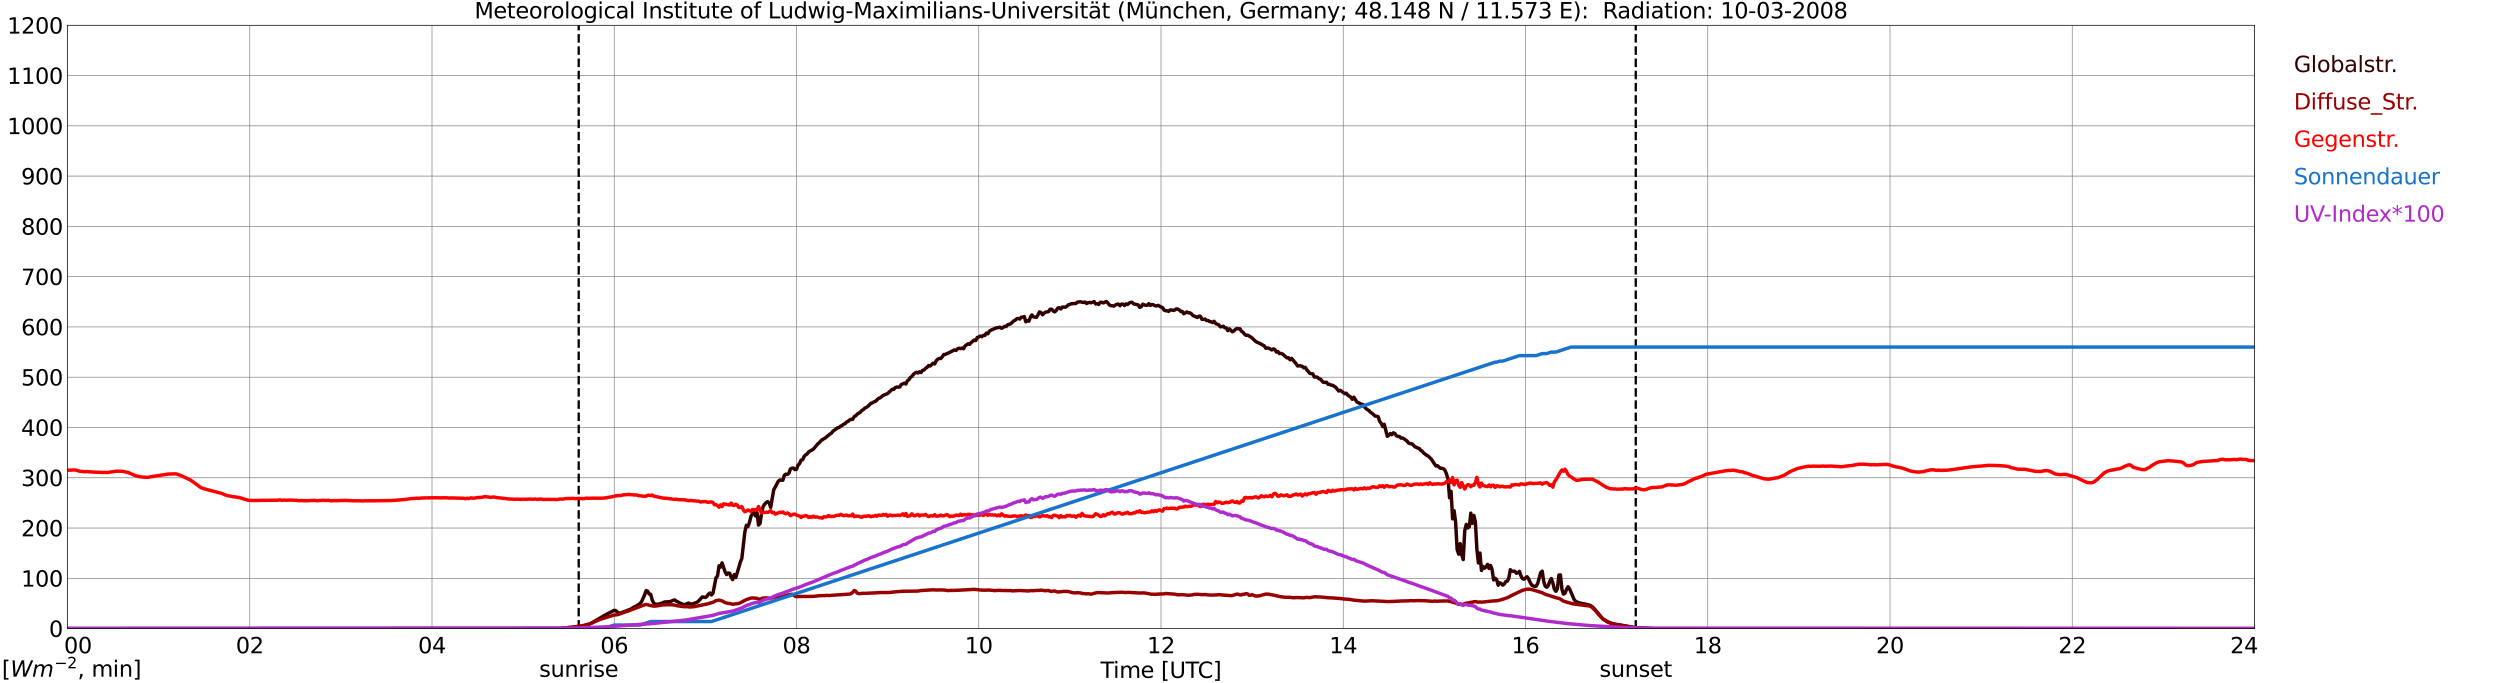 <?xml version="1.0" encoding="utf-8" standalone="no"?>
<!DOCTYPE svg PUBLIC "-//W3C//DTD SVG 1.1//EN"
  "http://www.w3.org/Graphics/SVG/1.1/DTD/svg11.dtd">
<svg xmlns:xlink="http://www.w3.org/1999/xlink" width="1085.4pt" height="296.64pt" viewBox="0 0 1085.4 296.64" xmlns="http://www.w3.org/2000/svg" version="1.1">
 <defs>
  <style type="text/css">*{stroke-linejoin: round; stroke-linecap: butt}</style>
 </defs>
 <g id="figure_1">
  <g id="patch_1">
   <path d="M 0 296.64 
L 1085.4 296.64 
L 1085.4 0 
L 0 0 
z
" style="fill: #ffffff"/>
  </g>
  <g id="axes_1">
   <g id="patch_2">
    <path d="M 29.306 272.909 
L 978.814 272.909 
L 978.814 10.976 
L 29.306 10.976 
z
" style="fill: #ffffff"/>
   </g>
   <g id="patch_3">
    <path d="M 978.814 272.909 
L 978.814 272.909 
L 978.814 10.976 
L 978.814 10.976 
z
" clip-path="url(#pd232c51469)" style="fill: #d3d3d3; opacity: 0.25; stroke: #d3d3d3; stroke-linejoin: miter"/>
   </g>
   <g id="matplotlib.axis_1">
    <g id="xtick_1">
     <g id="line2d_1">
      <path d="M 29.306 272.909 
L 29.306 10.976 
" clip-path="url(#pd232c51469)" style="fill: none; stroke: #808080; stroke-width: 0.3; stroke-linecap: square"/>
     </g>
     <g id="line2d_2"/>
     <g id="text_1">
      <!--    00 -->
      <g transform="translate(18.733 283.627) scale(0.095 -0.095)">
       <defs>
        <path id="DejaVuSans-20" transform="scale(0.016)"/>
        <path id="DejaVuSans-30" d="M 2034 4250 
Q 1547 4250 1301 3770 
Q 1056 3291 1056 2328 
Q 1056 1369 1301 889 
Q 1547 409 2034 409 
Q 2525 409 2770 889 
Q 3016 1369 3016 2328 
Q 3016 3291 2770 3770 
Q 2525 4250 2034 4250 
z
M 2034 4750 
Q 2819 4750 3233 4129 
Q 3647 3509 3647 2328 
Q 3647 1150 3233 529 
Q 2819 -91 2034 -91 
Q 1250 -91 836 529 
Q 422 1150 422 2328 
Q 422 3509 836 4129 
Q 1250 4750 2034 4750 
z
" transform="scale(0.016)"/>
       </defs>
       <use xlink:href="#DejaVuSans-20"/>
       <use xlink:href="#DejaVuSans-20" transform="translate(31.787 0)"/>
       <use xlink:href="#DejaVuSans-20" transform="translate(63.574 0)"/>
       <use xlink:href="#DejaVuSans-30" transform="translate(95.361 0)"/>
       <use xlink:href="#DejaVuSans-30" transform="translate(158.984 0)"/>
      </g>
     </g>
    </g>
    <g id="xtick_2">
     <g id="line2d_3">
      <path d="M 108.431 272.909 
L 108.431 10.976 
" clip-path="url(#pd232c51469)" style="fill: none; stroke: #808080; stroke-width: 0.3; stroke-linecap: square"/>
     </g>
     <g id="line2d_4"/>
     <g id="text_2">
      <!-- 02 -->
      <g transform="translate(102.387 283.627) scale(0.095 -0.095)">
       <defs>
        <path id="DejaVuSans-32" d="M 1228 531 
L 3431 531 
L 3431 0 
L 469 0 
L 469 531 
Q 828 903 1448 1529 
Q 2069 2156 2228 2338 
Q 2531 2678 2651 2914 
Q 2772 3150 2772 3378 
Q 2772 3750 2511 3984 
Q 2250 4219 1831 4219 
Q 1534 4219 1204 4116 
Q 875 4013 500 3803 
L 500 4441 
Q 881 4594 1212 4672 
Q 1544 4750 1819 4750 
Q 2544 4750 2975 4387 
Q 3406 4025 3406 3419 
Q 3406 3131 3298 2873 
Q 3191 2616 2906 2266 
Q 2828 2175 2409 1742 
Q 1991 1309 1228 531 
z
" transform="scale(0.016)"/>
       </defs>
       <use xlink:href="#DejaVuSans-30"/>
       <use xlink:href="#DejaVuSans-32" transform="translate(63.623 0)"/>
      </g>
     </g>
    </g>
    <g id="xtick_3">
     <g id="line2d_5">
      <path d="M 187.557 272.909 
L 187.557 10.976 
" clip-path="url(#pd232c51469)" style="fill: none; stroke: #808080; stroke-width: 0.3; stroke-linecap: square"/>
     </g>
     <g id="line2d_6"/>
     <g id="text_3">
      <!-- 04 -->
      <g transform="translate(181.513 283.627) scale(0.095 -0.095)">
       <defs>
        <path id="DejaVuSans-34" d="M 2419 4116 
L 825 1625 
L 2419 1625 
L 2419 4116 
z
M 2253 4666 
L 3047 4666 
L 3047 1625 
L 3713 1625 
L 3713 1100 
L 3047 1100 
L 3047 0 
L 2419 0 
L 2419 1100 
L 313 1100 
L 313 1709 
L 2253 4666 
z
" transform="scale(0.016)"/>
       </defs>
       <use xlink:href="#DejaVuSans-30"/>
       <use xlink:href="#DejaVuSans-34" transform="translate(63.623 0)"/>
      </g>
     </g>
    </g>
    <g id="xtick_4">
     <g id="line2d_7">
      <path d="M 266.683 272.909 
L 266.683 10.976 
" clip-path="url(#pd232c51469)" style="fill: none; stroke: #808080; stroke-width: 0.3; stroke-linecap: square"/>
     </g>
     <g id="line2d_8"/>
     <g id="text_4">
      <!-- 06 -->
      <g transform="translate(260.638 283.627) scale(0.095 -0.095)">
       <defs>
        <path id="DejaVuSans-36" d="M 2113 2584 
Q 1688 2584 1439 2293 
Q 1191 2003 1191 1497 
Q 1191 994 1439 701 
Q 1688 409 2113 409 
Q 2538 409 2786 701 
Q 3034 994 3034 1497 
Q 3034 2003 2786 2293 
Q 2538 2584 2113 2584 
z
M 3366 4563 
L 3366 3988 
Q 3128 4100 2886 4159 
Q 2644 4219 2406 4219 
Q 1781 4219 1451 3797 
Q 1122 3375 1075 2522 
Q 1259 2794 1537 2939 
Q 1816 3084 2150 3084 
Q 2853 3084 3261 2657 
Q 3669 2231 3669 1497 
Q 3669 778 3244 343 
Q 2819 -91 2113 -91 
Q 1303 -91 875 529 
Q 447 1150 447 2328 
Q 447 3434 972 4092 
Q 1497 4750 2381 4750 
Q 2619 4750 2861 4703 
Q 3103 4656 3366 4563 
z
" transform="scale(0.016)"/>
       </defs>
       <use xlink:href="#DejaVuSans-30"/>
       <use xlink:href="#DejaVuSans-36" transform="translate(63.623 0)"/>
      </g>
     </g>
    </g>
    <g id="xtick_5">
     <g id="line2d_9">
      <path d="M 345.808 272.909 
L 345.808 10.976 
" clip-path="url(#pd232c51469)" style="fill: none; stroke: #808080; stroke-width: 0.3; stroke-linecap: square"/>
     </g>
     <g id="line2d_10"/>
     <g id="text_5">
      <!-- 08 -->
      <g transform="translate(339.764 283.627) scale(0.095 -0.095)">
       <defs>
        <path id="DejaVuSans-38" d="M 2034 2216 
Q 1584 2216 1326 1975 
Q 1069 1734 1069 1313 
Q 1069 891 1326 650 
Q 1584 409 2034 409 
Q 2484 409 2743 651 
Q 3003 894 3003 1313 
Q 3003 1734 2745 1975 
Q 2488 2216 2034 2216 
z
M 1403 2484 
Q 997 2584 770 2862 
Q 544 3141 544 3541 
Q 544 4100 942 4425 
Q 1341 4750 2034 4750 
Q 2731 4750 3128 4425 
Q 3525 4100 3525 3541 
Q 3525 3141 3298 2862 
Q 3072 2584 2669 2484 
Q 3125 2378 3379 2068 
Q 3634 1759 3634 1313 
Q 3634 634 3220 271 
Q 2806 -91 2034 -91 
Q 1263 -91 848 271 
Q 434 634 434 1313 
Q 434 1759 690 2068 
Q 947 2378 1403 2484 
z
M 1172 3481 
Q 1172 3119 1398 2916 
Q 1625 2713 2034 2713 
Q 2441 2713 2670 2916 
Q 2900 3119 2900 3481 
Q 2900 3844 2670 4047 
Q 2441 4250 2034 4250 
Q 1625 4250 1398 4047 
Q 1172 3844 1172 3481 
z
" transform="scale(0.016)"/>
       </defs>
       <use xlink:href="#DejaVuSans-30"/>
       <use xlink:href="#DejaVuSans-38" transform="translate(63.623 0)"/>
      </g>
     </g>
    </g>
    <g id="xtick_6">
     <g id="line2d_11">
      <path d="M 424.934 272.909 
L 424.934 10.976 
" clip-path="url(#pd232c51469)" style="fill: none; stroke: #808080; stroke-width: 0.3; stroke-linecap: square"/>
     </g>
     <g id="line2d_12"/>
     <g id="text_6">
      <!-- 10 -->
      <g transform="translate(418.89 283.627) scale(0.095 -0.095)">
       <defs>
        <path id="DejaVuSans-31" d="M 794 531 
L 1825 531 
L 1825 4091 
L 703 3866 
L 703 4441 
L 1819 4666 
L 2450 4666 
L 2450 531 
L 3481 531 
L 3481 0 
L 794 0 
L 794 531 
z
" transform="scale(0.016)"/>
       </defs>
       <use xlink:href="#DejaVuSans-31"/>
       <use xlink:href="#DejaVuSans-30" transform="translate(63.623 0)"/>
      </g>
     </g>
    </g>
    <g id="xtick_7">
     <g id="line2d_13">
      <path d="M 504.06 272.909 
L 504.06 10.976 
" clip-path="url(#pd232c51469)" style="fill: none; stroke: #808080; stroke-width: 0.3; stroke-linecap: square"/>
     </g>
     <g id="line2d_14"/>
     <g id="text_7">
      <!-- 12 -->
      <g transform="translate(498.015 283.627) scale(0.095 -0.095)">
       <use xlink:href="#DejaVuSans-31"/>
       <use xlink:href="#DejaVuSans-32" transform="translate(63.623 0)"/>
      </g>
     </g>
    </g>
    <g id="xtick_8">
     <g id="line2d_15">
      <path d="M 583.185 272.909 
L 583.185 10.976 
" clip-path="url(#pd232c51469)" style="fill: none; stroke: #808080; stroke-width: 0.3; stroke-linecap: square"/>
     </g>
     <g id="line2d_16"/>
     <g id="text_8">
      <!-- 14 -->
      <g transform="translate(577.141 283.627) scale(0.095 -0.095)">
       <use xlink:href="#DejaVuSans-31"/>
       <use xlink:href="#DejaVuSans-34" transform="translate(63.623 0)"/>
      </g>
     </g>
    </g>
    <g id="xtick_9">
     <g id="line2d_17">
      <path d="M 662.311 272.909 
L 662.311 10.976 
" clip-path="url(#pd232c51469)" style="fill: none; stroke: #808080; stroke-width: 0.3; stroke-linecap: square"/>
     </g>
     <g id="line2d_18"/>
     <g id="text_9">
      <!-- 16 -->
      <g transform="translate(656.267 283.627) scale(0.095 -0.095)">
       <use xlink:href="#DejaVuSans-31"/>
       <use xlink:href="#DejaVuSans-36" transform="translate(63.623 0)"/>
      </g>
     </g>
    </g>
    <g id="xtick_10">
     <g id="line2d_19">
      <path d="M 741.437 272.909 
L 741.437 10.976 
" clip-path="url(#pd232c51469)" style="fill: none; stroke: #808080; stroke-width: 0.3; stroke-linecap: square"/>
     </g>
     <g id="line2d_20"/>
     <g id="text_10">
      <!-- 18 -->
      <g transform="translate(735.392 283.627) scale(0.095 -0.095)">
       <use xlink:href="#DejaVuSans-31"/>
       <use xlink:href="#DejaVuSans-38" transform="translate(63.623 0)"/>
      </g>
     </g>
    </g>
    <g id="xtick_11">
     <g id="line2d_21">
      <path d="M 820.562 272.909 
L 820.562 10.976 
" clip-path="url(#pd232c51469)" style="fill: none; stroke: #808080; stroke-width: 0.3; stroke-linecap: square"/>
     </g>
     <g id="line2d_22"/>
     <g id="text_11">
      <!-- 20 -->
      <g transform="translate(814.518 283.627) scale(0.095 -0.095)">
       <use xlink:href="#DejaVuSans-32"/>
       <use xlink:href="#DejaVuSans-30" transform="translate(63.623 0)"/>
      </g>
     </g>
    </g>
    <g id="xtick_12">
     <g id="line2d_23">
      <path d="M 899.688 272.909 
L 899.688 10.976 
" clip-path="url(#pd232c51469)" style="fill: none; stroke: #808080; stroke-width: 0.3; stroke-linecap: square"/>
     </g>
     <g id="line2d_24"/>
     <g id="text_12">
      <!-- 22 -->
      <g transform="translate(893.644 283.627) scale(0.095 -0.095)">
       <use xlink:href="#DejaVuSans-32"/>
       <use xlink:href="#DejaVuSans-32" transform="translate(63.623 0)"/>
      </g>
     </g>
    </g>
    <g id="xtick_13">
     <g id="line2d_25">
      <path d="M 978.814 272.909 
L 978.814 10.976 
" clip-path="url(#pd232c51469)" style="fill: none; stroke: #808080; stroke-width: 0.3; stroke-linecap: square"/>
     </g>
     <g id="line2d_26"/>
     <g id="text_13">
      <!-- 24    -->
      <g transform="translate(968.241 283.627) scale(0.095 -0.095)">
       <use xlink:href="#DejaVuSans-32"/>
       <use xlink:href="#DejaVuSans-34" transform="translate(63.623 0)"/>
       <use xlink:href="#DejaVuSans-20" transform="translate(127.246 0)"/>
       <use xlink:href="#DejaVuSans-20" transform="translate(159.033 0)"/>
       <use xlink:href="#DejaVuSans-20" transform="translate(190.82 0)"/>
      </g>
     </g>
    </g>
    <g id="text_14">
     <!-- Time [UTC] -->
     <g transform="translate(477.806 294.322) scale(0.095 -0.095)">
      <defs>
       <path id="DejaVuSans-54" d="M -19 4666 
L 3928 4666 
L 3928 4134 
L 2272 4134 
L 2272 0 
L 1638 0 
L 1638 4134 
L -19 4134 
L -19 4666 
z
" transform="scale(0.016)"/>
       <path id="DejaVuSans-69" d="M 603 3500 
L 1178 3500 
L 1178 0 
L 603 0 
L 603 3500 
z
M 603 4863 
L 1178 4863 
L 1178 4134 
L 603 4134 
L 603 4863 
z
" transform="scale(0.016)"/>
       <path id="DejaVuSans-6d" d="M 3328 2828 
Q 3544 3216 3844 3400 
Q 4144 3584 4550 3584 
Q 5097 3584 5394 3201 
Q 5691 2819 5691 2113 
L 5691 0 
L 5113 0 
L 5113 2094 
Q 5113 2597 4934 2840 
Q 4756 3084 4391 3084 
Q 3944 3084 3684 2787 
Q 3425 2491 3425 1978 
L 3425 0 
L 2847 0 
L 2847 2094 
Q 2847 2600 2669 2842 
Q 2491 3084 2119 3084 
Q 1678 3084 1418 2786 
Q 1159 2488 1159 1978 
L 1159 0 
L 581 0 
L 581 3500 
L 1159 3500 
L 1159 2956 
Q 1356 3278 1631 3431 
Q 1906 3584 2284 3584 
Q 2666 3584 2933 3390 
Q 3200 3197 3328 2828 
z
" transform="scale(0.016)"/>
       <path id="DejaVuSans-65" d="M 3597 1894 
L 3597 1613 
L 953 1613 
Q 991 1019 1311 708 
Q 1631 397 2203 397 
Q 2534 397 2845 478 
Q 3156 559 3463 722 
L 3463 178 
Q 3153 47 2828 -22 
Q 2503 -91 2169 -91 
Q 1331 -91 842 396 
Q 353 884 353 1716 
Q 353 2575 817 3079 
Q 1281 3584 2069 3584 
Q 2775 3584 3186 3129 
Q 3597 2675 3597 1894 
z
M 3022 2063 
Q 3016 2534 2758 2815 
Q 2500 3097 2075 3097 
Q 1594 3097 1305 2825 
Q 1016 2553 972 2059 
L 3022 2063 
z
" transform="scale(0.016)"/>
       <path id="DejaVuSans-5b" d="M 550 4863 
L 1875 4863 
L 1875 4416 
L 1125 4416 
L 1125 -397 
L 1875 -397 
L 1875 -844 
L 550 -844 
L 550 4863 
z
" transform="scale(0.016)"/>
       <path id="DejaVuSans-55" d="M 556 4666 
L 1191 4666 
L 1191 1831 
Q 1191 1081 1462 751 
Q 1734 422 2344 422 
Q 2950 422 3222 751 
Q 3494 1081 3494 1831 
L 3494 4666 
L 4128 4666 
L 4128 1753 
Q 4128 841 3676 375 
Q 3225 -91 2344 -91 
Q 1459 -91 1007 375 
Q 556 841 556 1753 
L 556 4666 
z
" transform="scale(0.016)"/>
       <path id="DejaVuSans-43" d="M 4122 4306 
L 4122 3641 
Q 3803 3938 3442 4084 
Q 3081 4231 2675 4231 
Q 1875 4231 1450 3742 
Q 1025 3253 1025 2328 
Q 1025 1406 1450 917 
Q 1875 428 2675 428 
Q 3081 428 3442 575 
Q 3803 722 4122 1019 
L 4122 359 
Q 3791 134 3420 21 
Q 3050 -91 2638 -91 
Q 1578 -91 968 557 
Q 359 1206 359 2328 
Q 359 3453 968 4101 
Q 1578 4750 2638 4750 
Q 3056 4750 3426 4639 
Q 3797 4528 4122 4306 
z
" transform="scale(0.016)"/>
       <path id="DejaVuSans-5d" d="M 1947 4863 
L 1947 -844 
L 622 -844 
L 622 -397 
L 1369 -397 
L 1369 4416 
L 622 4416 
L 622 4863 
L 1947 4863 
z
" transform="scale(0.016)"/>
      </defs>
      <use xlink:href="#DejaVuSans-54"/>
      <use xlink:href="#DejaVuSans-69" transform="translate(57.959 0)"/>
      <use xlink:href="#DejaVuSans-6d" transform="translate(85.742 0)"/>
      <use xlink:href="#DejaVuSans-65" transform="translate(183.154 0)"/>
      <use xlink:href="#DejaVuSans-20" transform="translate(244.678 0)"/>
      <use xlink:href="#DejaVuSans-5b" transform="translate(276.465 0)"/>
      <use xlink:href="#DejaVuSans-55" transform="translate(315.479 0)"/>
      <use xlink:href="#DejaVuSans-54" transform="translate(388.672 0)"/>
      <use xlink:href="#DejaVuSans-43" transform="translate(443.881 0)"/>
      <use xlink:href="#DejaVuSans-5d" transform="translate(513.705 0)"/>
     </g>
    </g>
   </g>
   <g id="matplotlib.axis_2">
    <g id="ytick_1">
     <g id="line2d_27">
      <path d="M 29.306 272.909 
L 978.814 272.909 
" clip-path="url(#pd232c51469)" style="fill: none; stroke: #808080; stroke-width: 0.3; stroke-linecap: square"/>
     </g>
     <g id="line2d_28"/>
     <g id="text_15">
      <!-- 0 -->
      <g transform="translate(21.261 276.518) scale(0.095 -0.095)">
       <use xlink:href="#DejaVuSans-30"/>
      </g>
     </g>
    </g>
    <g id="ytick_2">
     <g id="line2d_29">
      <path d="M 29.306 251.081 
L 978.814 251.081 
" clip-path="url(#pd232c51469)" style="fill: none; stroke: #808080; stroke-width: 0.3; stroke-linecap: square"/>
     </g>
     <g id="line2d_30"/>
     <g id="text_16">
      <!-- 100 -->
      <g transform="translate(9.173 254.69) scale(0.095 -0.095)">
       <use xlink:href="#DejaVuSans-31"/>
       <use xlink:href="#DejaVuSans-30" transform="translate(63.623 0)"/>
       <use xlink:href="#DejaVuSans-30" transform="translate(127.246 0)"/>
      </g>
     </g>
    </g>
    <g id="ytick_3">
     <g id="line2d_31">
      <path d="M 29.306 229.253 
L 978.814 229.253 
" clip-path="url(#pd232c51469)" style="fill: none; stroke: #808080; stroke-width: 0.3; stroke-linecap: square"/>
     </g>
     <g id="line2d_32"/>
     <g id="text_17">
      <!-- 200 -->
      <g transform="translate(9.173 232.863) scale(0.095 -0.095)">
       <use xlink:href="#DejaVuSans-32"/>
       <use xlink:href="#DejaVuSans-30" transform="translate(63.623 0)"/>
       <use xlink:href="#DejaVuSans-30" transform="translate(127.246 0)"/>
      </g>
     </g>
    </g>
    <g id="ytick_4">
     <g id="line2d_33">
      <path d="M 29.306 207.426 
L 978.814 207.426 
" clip-path="url(#pd232c51469)" style="fill: none; stroke: #808080; stroke-width: 0.3; stroke-linecap: square"/>
     </g>
     <g id="line2d_34"/>
     <g id="text_18">
      <!-- 300 -->
      <g transform="translate(9.173 211.035) scale(0.095 -0.095)">
       <defs>
        <path id="DejaVuSans-33" d="M 2597 2516 
Q 3050 2419 3304 2112 
Q 3559 1806 3559 1356 
Q 3559 666 3084 287 
Q 2609 -91 1734 -91 
Q 1441 -91 1130 -33 
Q 819 25 488 141 
L 488 750 
Q 750 597 1062 519 
Q 1375 441 1716 441 
Q 2309 441 2620 675 
Q 2931 909 2931 1356 
Q 2931 1769 2642 2001 
Q 2353 2234 1838 2234 
L 1294 2234 
L 1294 2753 
L 1863 2753 
Q 2328 2753 2575 2939 
Q 2822 3125 2822 3475 
Q 2822 3834 2567 4026 
Q 2313 4219 1838 4219 
Q 1578 4219 1281 4162 
Q 984 4106 628 3988 
L 628 4550 
Q 988 4650 1302 4700 
Q 1616 4750 1894 4750 
Q 2613 4750 3031 4423 
Q 3450 4097 3450 3541 
Q 3450 3153 3228 2886 
Q 3006 2619 2597 2516 
z
" transform="scale(0.016)"/>
       </defs>
       <use xlink:href="#DejaVuSans-33"/>
       <use xlink:href="#DejaVuSans-30" transform="translate(63.623 0)"/>
       <use xlink:href="#DejaVuSans-30" transform="translate(127.246 0)"/>
      </g>
     </g>
    </g>
    <g id="ytick_5">
     <g id="line2d_35">
      <path d="M 29.306 185.598 
L 978.814 185.598 
" clip-path="url(#pd232c51469)" style="fill: none; stroke: #808080; stroke-width: 0.3; stroke-linecap: square"/>
     </g>
     <g id="line2d_36"/>
     <g id="text_19">
      <!-- 400 -->
      <g transform="translate(9.173 189.207) scale(0.095 -0.095)">
       <use xlink:href="#DejaVuSans-34"/>
       <use xlink:href="#DejaVuSans-30" transform="translate(63.623 0)"/>
       <use xlink:href="#DejaVuSans-30" transform="translate(127.246 0)"/>
      </g>
     </g>
    </g>
    <g id="ytick_6">
     <g id="line2d_37">
      <path d="M 29.306 163.77 
L 978.814 163.77 
" clip-path="url(#pd232c51469)" style="fill: none; stroke: #808080; stroke-width: 0.3; stroke-linecap: square"/>
     </g>
     <g id="line2d_38"/>
     <g id="text_20">
      <!-- 500 -->
      <g transform="translate(9.173 167.379) scale(0.095 -0.095)">
       <defs>
        <path id="DejaVuSans-35" d="M 691 4666 
L 3169 4666 
L 3169 4134 
L 1269 4134 
L 1269 2991 
Q 1406 3038 1543 3061 
Q 1681 3084 1819 3084 
Q 2600 3084 3056 2656 
Q 3513 2228 3513 1497 
Q 3513 744 3044 326 
Q 2575 -91 1722 -91 
Q 1428 -91 1123 -41 
Q 819 9 494 109 
L 494 744 
Q 775 591 1075 516 
Q 1375 441 1709 441 
Q 2250 441 2565 725 
Q 2881 1009 2881 1497 
Q 2881 1984 2565 2268 
Q 2250 2553 1709 2553 
Q 1456 2553 1204 2497 
Q 953 2441 691 2322 
L 691 4666 
z
" transform="scale(0.016)"/>
       </defs>
       <use xlink:href="#DejaVuSans-35"/>
       <use xlink:href="#DejaVuSans-30" transform="translate(63.623 0)"/>
       <use xlink:href="#DejaVuSans-30" transform="translate(127.246 0)"/>
      </g>
     </g>
    </g>
    <g id="ytick_7">
     <g id="line2d_39">
      <path d="M 29.306 141.942 
L 978.814 141.942 
" clip-path="url(#pd232c51469)" style="fill: none; stroke: #808080; stroke-width: 0.3; stroke-linecap: square"/>
     </g>
     <g id="line2d_40"/>
     <g id="text_21">
      <!-- 600 -->
      <g transform="translate(9.173 145.551) scale(0.095 -0.095)">
       <use xlink:href="#DejaVuSans-36"/>
       <use xlink:href="#DejaVuSans-30" transform="translate(63.623 0)"/>
       <use xlink:href="#DejaVuSans-30" transform="translate(127.246 0)"/>
      </g>
     </g>
    </g>
    <g id="ytick_8">
     <g id="line2d_41">
      <path d="M 29.306 120.114 
L 978.814 120.114 
" clip-path="url(#pd232c51469)" style="fill: none; stroke: #808080; stroke-width: 0.3; stroke-linecap: square"/>
     </g>
     <g id="line2d_42"/>
     <g id="text_22">
      <!-- 700 -->
      <g transform="translate(9.173 123.724) scale(0.095 -0.095)">
       <defs>
        <path id="DejaVuSans-37" d="M 525 4666 
L 3525 4666 
L 3525 4397 
L 1831 0 
L 1172 0 
L 2766 4134 
L 525 4134 
L 525 4666 
z
" transform="scale(0.016)"/>
       </defs>
       <use xlink:href="#DejaVuSans-37"/>
       <use xlink:href="#DejaVuSans-30" transform="translate(63.623 0)"/>
       <use xlink:href="#DejaVuSans-30" transform="translate(127.246 0)"/>
      </g>
     </g>
    </g>
    <g id="ytick_9">
     <g id="line2d_43">
      <path d="M 29.306 98.287 
L 978.814 98.287 
" clip-path="url(#pd232c51469)" style="fill: none; stroke: #808080; stroke-width: 0.3; stroke-linecap: square"/>
     </g>
     <g id="line2d_44"/>
     <g id="text_23">
      <!-- 800 -->
      <g transform="translate(9.173 101.896) scale(0.095 -0.095)">
       <use xlink:href="#DejaVuSans-38"/>
       <use xlink:href="#DejaVuSans-30" transform="translate(63.623 0)"/>
       <use xlink:href="#DejaVuSans-30" transform="translate(127.246 0)"/>
      </g>
     </g>
    </g>
    <g id="ytick_10">
     <g id="line2d_45">
      <path d="M 29.306 76.459 
L 978.814 76.459 
" clip-path="url(#pd232c51469)" style="fill: none; stroke: #808080; stroke-width: 0.3; stroke-linecap: square"/>
     </g>
     <g id="line2d_46"/>
     <g id="text_24">
      <!-- 900 -->
      <g transform="translate(9.173 80.068) scale(0.095 -0.095)">
       <defs>
        <path id="DejaVuSans-39" d="M 703 97 
L 703 672 
Q 941 559 1184 500 
Q 1428 441 1663 441 
Q 2288 441 2617 861 
Q 2947 1281 2994 2138 
Q 2813 1869 2534 1725 
Q 2256 1581 1919 1581 
Q 1219 1581 811 2004 
Q 403 2428 403 3163 
Q 403 3881 828 4315 
Q 1253 4750 1959 4750 
Q 2769 4750 3195 4129 
Q 3622 3509 3622 2328 
Q 3622 1225 3098 567 
Q 2575 -91 1691 -91 
Q 1453 -91 1209 -44 
Q 966 3 703 97 
z
M 1959 2075 
Q 2384 2075 2632 2365 
Q 2881 2656 2881 3163 
Q 2881 3666 2632 3958 
Q 2384 4250 1959 4250 
Q 1534 4250 1286 3958 
Q 1038 3666 1038 3163 
Q 1038 2656 1286 2365 
Q 1534 2075 1959 2075 
z
" transform="scale(0.016)"/>
       </defs>
       <use xlink:href="#DejaVuSans-39"/>
       <use xlink:href="#DejaVuSans-30" transform="translate(63.623 0)"/>
       <use xlink:href="#DejaVuSans-30" transform="translate(127.246 0)"/>
      </g>
     </g>
    </g>
    <g id="ytick_11">
     <g id="line2d_47">
      <path d="M 29.306 54.631 
L 978.814 54.631 
" clip-path="url(#pd232c51469)" style="fill: none; stroke: #808080; stroke-width: 0.3; stroke-linecap: square"/>
     </g>
     <g id="line2d_48"/>
     <g id="text_25">
      <!-- 1000 -->
      <g transform="translate(3.128 58.24) scale(0.095 -0.095)">
       <use xlink:href="#DejaVuSans-31"/>
       <use xlink:href="#DejaVuSans-30" transform="translate(63.623 0)"/>
       <use xlink:href="#DejaVuSans-30" transform="translate(127.246 0)"/>
       <use xlink:href="#DejaVuSans-30" transform="translate(190.869 0)"/>
      </g>
     </g>
    </g>
    <g id="ytick_12">
     <g id="line2d_49">
      <path d="M 29.306 32.803 
L 978.814 32.803 
" clip-path="url(#pd232c51469)" style="fill: none; stroke: #808080; stroke-width: 0.3; stroke-linecap: square"/>
     </g>
     <g id="line2d_50"/>
     <g id="text_26">
      <!-- 1100 -->
      <g transform="translate(3.128 36.413) scale(0.095 -0.095)">
       <use xlink:href="#DejaVuSans-31"/>
       <use xlink:href="#DejaVuSans-31" transform="translate(63.623 0)"/>
       <use xlink:href="#DejaVuSans-30" transform="translate(127.246 0)"/>
       <use xlink:href="#DejaVuSans-30" transform="translate(190.869 0)"/>
      </g>
     </g>
    </g>
    <g id="ytick_13">
     <g id="line2d_51">
      <path d="M 29.306 10.976 
L 978.814 10.976 
" clip-path="url(#pd232c51469)" style="fill: none; stroke: #808080; stroke-width: 0.3; stroke-linecap: square"/>
     </g>
     <g id="line2d_52"/>
     <g id="text_27">
      <!-- 1200 -->
      <g transform="translate(3.128 14.585) scale(0.095 -0.095)">
       <use xlink:href="#DejaVuSans-31"/>
       <use xlink:href="#DejaVuSans-32" transform="translate(63.623 0)"/>
       <use xlink:href="#DejaVuSans-30" transform="translate(127.246 0)"/>
       <use xlink:href="#DejaVuSans-30" transform="translate(190.869 0)"/>
      </g>
     </g>
    </g>
   </g>
   <g id="line2d_53">
    <path d="M 251.253 272.909 
L 251.253 10.976 
" clip-path="url(#pd232c51469)" style="fill: none; stroke-dasharray: 3.7,1.6; stroke-dashoffset: 0; stroke: #000000"/>
   </g>
   <g id="line2d_54">
    <path d="M 710.182 272.909 
L 710.182 10.976 
" clip-path="url(#pd232c51469)" style="fill: none; stroke-dasharray: 3.7,1.6; stroke-dashoffset: 0; stroke: #000000"/>
   </g>
   <g id="line2d_55">
    <path d="M 29.306 272.909 
L 244.923 272.8 
L 247.561 272.553 
L 252.836 271.857 
L 255.473 271.121 
L 256.792 270.547 
L 259.43 268.949 
L 262.726 267.026 
L 266.023 265.306 
L 266.683 264.977 
L 267.342 265.101 
L 268.661 266.288 
L 270.639 265.714 
L 273.936 264.405 
L 275.255 263.545 
L 275.914 263.34 
L 277.892 262.03 
L 278.552 261.209 
L 279.87 258.262 
L 280.53 256.418 
L 281.189 256.665 
L 281.849 257.893 
L 282.508 258.016 
L 283.167 260.554 
L 283.827 261.825 
L 284.486 262.274 
L 285.145 262.397 
L 286.464 262.152 
L 287.783 261.702 
L 288.442 261.373 
L 289.761 261.292 
L 291.08 261.17 
L 292.399 260.554 
L 293.058 260.513 
L 293.717 261.087 
L 294.377 261.334 
L 295.036 261.742 
L 297.014 262.562 
L 298.992 261.825 
L 299.652 262.194 
L 300.311 262.316 
L 301.63 261.866 
L 302.949 261.292 
L 304.927 259.162 
L 306.246 259.408 
L 306.905 258.917 
L 307.564 257.974 
L 308.224 257.483 
L 308.883 258.302 
L 309.543 257.566 
L 310.861 250.808 
L 311.521 250.07 
L 312.18 245.648 
L 312.839 246.222 
L 313.499 244.378 
L 314.818 248.35 
L 315.477 249.457 
L 316.136 248.761 
L 316.796 248.883 
L 317.455 250.686 
L 318.114 251.627 
L 318.774 249.499 
L 319.433 250.725 
L 320.752 246.425 
L 321.411 244.05 
L 322.071 242.494 
L 323.39 230.906 
L 324.049 228.079 
L 324.708 228.612 
L 325.368 226.892 
L 326.027 224.189 
L 326.686 223.041 
L 327.346 222.55 
L 328.005 223.984 
L 328.665 222.591 
L 329.324 227.957 
L 329.983 227.219 
L 330.643 222.714 
L 331.302 219.931 
L 331.961 218.907 
L 332.621 218.211 
L 333.28 217.8 
L 333.94 218.414 
L 334.599 220.258 
L 335.918 212.682 
L 337.896 208.953 
L 338.555 208.423 
L 339.874 208.504 
L 340.533 206.334 
L 341.193 205.843 
L 341.852 205.965 
L 342.512 205.474 
L 343.171 203.59 
L 343.83 203.263 
L 344.49 203.221 
L 345.149 203.876 
L 345.808 203.754 
L 346.468 201.951 
L 347.127 201.296 
L 347.787 199.781 
L 348.446 199.618 
L 349.105 198.225 
L 349.765 197.487 
L 350.424 197.118 
L 351.083 196.178 
L 353.062 195.071 
L 355.04 192.738 
L 355.699 192.205 
L 356.359 191.426 
L 357.018 190.895 
L 358.337 190.116 
L 360.315 188.479 
L 360.974 188.069 
L 361.634 187.209 
L 362.952 186.266 
L 363.612 185.775 
L 364.271 185.611 
L 364.93 185.039 
L 365.59 184.712 
L 366.249 184.179 
L 366.909 183.932 
L 367.568 183.195 
L 368.227 182.95 
L 368.887 182.295 
L 369.546 182.049 
L 370.206 182.049 
L 370.865 180.861 
L 371.524 180.534 
L 372.184 179.796 
L 373.502 178.977 
L 374.162 178.198 
L 374.821 177.871 
L 375.481 177.174 
L 376.14 176.888 
L 376.799 176.397 
L 378.118 175.127 
L 378.777 174.883 
L 379.437 174.472 
L 380.096 174.267 
L 381.415 172.957 
L 382.074 172.752 
L 383.393 171.687 
L 385.371 170.868 
L 387.349 169.026 
L 388.009 169.068 
L 388.668 168.288 
L 389.328 168.042 
L 389.987 168.083 
L 390.646 168.002 
L 391.306 166.937 
L 392.624 166.363 
L 393.284 166.732 
L 393.943 165.339 
L 394.603 164.848 
L 395.262 163.866 
L 395.921 163.414 
L 396.581 162.515 
L 397.24 161.982 
L 397.899 161.613 
L 398.559 161.941 
L 399.218 161.408 
L 399.878 161.736 
L 400.537 160.795 
L 401.196 160.631 
L 401.856 159.935 
L 402.515 159.483 
L 403.175 158.706 
L 403.834 158.911 
L 405.153 157.682 
L 405.812 158.01 
L 406.471 156.617 
L 407.131 155.962 
L 407.79 155.635 
L 408.45 155.635 
L 409.109 154.897 
L 409.768 153.915 
L 410.428 153.915 
L 411.087 153.504 
L 411.746 153.299 
L 414.384 151.907 
L 415.043 152.153 
L 415.703 151.457 
L 416.362 151.171 
L 417.022 151.374 
L 417.681 151.088 
L 418.34 151.415 
L 419 150.187 
L 420.318 149.246 
L 420.978 149.49 
L 421.637 148.713 
L 422.956 147.648 
L 423.615 147.853 
L 424.275 146.544 
L 424.934 146.297 
L 425.593 145.928 
L 426.253 146.175 
L 426.912 145.601 
L 427.572 145.642 
L 428.231 144.618 
L 428.89 144.904 
L 429.55 143.8 
L 430.209 143.348 
L 432.847 142.243 
L 433.506 142.243 
L 434.165 142.038 
L 434.825 142.529 
L 435.484 142.202 
L 436.144 141.669 
L 436.803 141.792 
L 437.462 141.015 
L 438.781 140.604 
L 440.1 139.336 
L 440.759 139.048 
L 441.419 138.393 
L 442.078 138.271 
L 442.737 138.515 
L 443.397 137.738 
L 444.056 137.655 
L 444.716 137.45 
L 445.375 139.703 
L 446.034 139.212 
L 446.694 139.417 
L 447.353 137.738 
L 448.012 136.714 
L 448.672 137.575 
L 449.991 137.78 
L 450.65 136.714 
L 451.309 135.403 
L 451.969 135.691 
L 452.628 136.673 
L 453.287 135.977 
L 453.947 135.527 
L 455.266 135.28 
L 455.925 134.257 
L 456.584 134.257 
L 457.244 134.953 
L 457.903 135.403 
L 458.563 134.789 
L 459.222 133.766 
L 459.881 133.602 
L 460.541 134.134 
L 461.2 133.355 
L 461.859 133.316 
L 462.519 133.397 
L 463.178 132.986 
L 463.838 132.331 
L 464.497 132.168 
L 465.156 131.84 
L 467.134 131.76 
L 467.794 131.144 
L 469.113 131.022 
L 469.772 131.227 
L 470.431 131.308 
L 471.091 131.144 
L 471.75 131.76 
L 472.409 131.391 
L 473.069 131.308 
L 473.728 131.471 
L 475.047 130.939 
L 475.706 131.963 
L 476.366 131.84 
L 477.025 132.168 
L 477.685 131.227 
L 478.344 131.266 
L 479.003 131.513 
L 480.322 130.9 
L 480.981 131.513 
L 481.641 132.414 
L 482.3 132.7 
L 482.96 132.742 
L 483.619 132.906 
L 484.278 132.414 
L 484.938 132.087 
L 485.597 132.046 
L 486.256 132.742 
L 486.916 132.046 
L 487.575 132.046 
L 488.235 132.62 
L 488.894 131.923 
L 489.553 132.209 
L 490.213 131.596 
L 490.872 131.266 
L 491.532 131.266 
L 492.191 131.963 
L 494.169 132.373 
L 494.828 133.438 
L 495.488 133.15 
L 496.147 132.046 
L 496.807 132.373 
L 497.466 132.537 
L 498.125 132.537 
L 498.785 131.84 
L 499.444 132.578 
L 500.103 132.209 
L 500.763 132.331 
L 501.422 132.742 
L 502.082 132.823 
L 502.741 132.578 
L 503.4 132.864 
L 504.06 133.316 
L 504.719 133.519 
L 505.379 134.626 
L 506.038 134.912 
L 506.697 134.912 
L 507.357 135.2 
L 508.016 134.584 
L 508.675 134.584 
L 509.335 134.748 
L 509.994 134.626 
L 510.654 134.134 
L 511.313 134.176 
L 511.972 134.543 
L 512.632 135.2 
L 513.291 135.2 
L 513.95 136.223 
L 515.269 135.444 
L 515.929 135.813 
L 516.588 135.813 
L 517.247 136.223 
L 517.907 137 
L 519.885 137.819 
L 520.544 137.247 
L 521.204 137.328 
L 521.863 138.679 
L 522.522 138.679 
L 523.182 138.515 
L 523.841 139.17 
L 524.501 139.131 
L 525.16 139.58 
L 525.819 139.703 
L 526.479 140.03 
L 527.138 139.5 
L 527.797 140.482 
L 529.116 140.973 
L 529.776 141.875 
L 530.435 141.833 
L 531.094 141.628 
L 531.754 142.283 
L 532.413 142.407 
L 533.073 143.553 
L 533.732 142.774 
L 535.051 144.044 
L 535.71 143.675 
L 536.369 143.021 
L 537.029 142.61 
L 537.688 142.774 
L 538.348 142.735 
L 539.007 143.839 
L 539.666 144.208 
L 540.326 145.068 
L 540.985 145.601 
L 541.644 145.52 
L 542.304 145.847 
L 543.623 146.747 
L 544.941 148.058 
L 545.601 148.508 
L 546.919 149.082 
L 548.898 150.187 
L 549.557 151.171 
L 550.216 151.088 
L 550.876 151.171 
L 552.195 151.948 
L 552.854 151.457 
L 553.513 151.743 
L 554.173 152.85 
L 554.832 152.644 
L 555.491 153.504 
L 556.151 153.424 
L 556.81 153.71 
L 558.788 155.388 
L 559.448 155.347 
L 560.107 156.207 
L 560.766 155.593 
L 562.745 157.968 
L 563.404 158.911 
L 564.063 158.747 
L 565.382 159.033 
L 566.042 159.688 
L 566.701 159.483 
L 567.36 160.548 
L 568.679 162.105 
L 569.998 162.351 
L 570.657 163.702 
L 571.317 163.661 
L 571.976 163.783 
L 572.635 164.438 
L 573.295 164.562 
L 573.954 165.422 
L 574.613 166.036 
L 575.932 165.955 
L 576.592 166.854 
L 577.251 166.854 
L 577.91 167.223 
L 578.57 167.265 
L 579.889 168.125 
L 581.207 169.762 
L 581.867 169.434 
L 583.845 170.91 
L 584.504 170.705 
L 585.164 171.565 
L 586.482 172.466 
L 587.142 173.368 
L 587.801 172.425 
L 589.12 174.555 
L 590.439 175.168 
L 591.098 175.537 
L 591.757 175.618 
L 592.417 176.683 
L 593.076 177.38 
L 594.395 178.323 
L 595.054 179.019 
L 595.714 179.427 
L 597.032 180.656 
L 597.692 180.697 
L 598.351 180.903 
L 599.011 182.95 
L 599.67 183.769 
L 600.329 185.203 
L 600.989 184.218 
L 602.307 189.42 
L 602.967 189.051 
L 603.626 188.232 
L 604.286 188.723 
L 604.945 187.905 
L 605.604 188.232 
L 606.264 189.215 
L 606.923 189.461 
L 607.582 189.503 
L 608.242 190.199 
L 608.901 190.158 
L 609.561 190.526 
L 610.879 191.467 
L 611.539 192.369 
L 612.198 192.574 
L 612.858 192.655 
L 613.517 193.107 
L 614.176 193.884 
L 615.495 194.499 
L 616.154 194.702 
L 616.814 195.523 
L 617.473 195.89 
L 618.133 196.71 
L 619.451 197.693 
L 620.111 198.02 
L 621.429 199.371 
L 623.408 202.32 
L 624.067 202.198 
L 625.386 203.302 
L 626.045 203.302 
L 626.705 203.549 
L 627.364 204.204 
L 628.023 205.802 
L 628.683 208.093 
L 629.342 216.122 
L 630.001 213.336 
L 630.661 225.254 
L 631.32 221.731 
L 631.98 226.892 
L 632.639 238.646 
L 633.298 240.61 
L 633.958 236.024 
L 634.617 240.857 
L 635.276 242.946 
L 635.936 230.373 
L 636.595 227.671 
L 637.255 229.227 
L 637.914 228.694 
L 638.573 222.797 
L 639.233 227.219 
L 639.892 223.779 
L 640.552 226.606 
L 641.211 238.563 
L 641.87 244.419 
L 642.53 240.119 
L 643.189 247.654 
L 643.848 245.895 
L 644.508 246.713 
L 645.167 246.181 
L 645.827 245.035 
L 646.486 246.794 
L 647.145 245.484 
L 647.805 247.327 
L 648.464 251.79 
L 649.123 251.055 
L 649.783 251.585 
L 650.442 254.085 
L 651.102 253.019 
L 651.761 253.305 
L 652.42 254.043 
L 653.08 253.593 
L 653.739 252.487 
L 654.399 252.323 
L 655.058 251.094 
L 655.717 247.327 
L 656.377 247.981 
L 657.695 248.023 
L 658.355 248.883 
L 659.014 248.639 
L 659.674 248.064 
L 660.333 249.99 
L 660.992 251.219 
L 661.652 251.463 
L 662.97 250.398 
L 663.63 251.219 
L 664.289 252.773 
L 664.949 253.921 
L 665.608 254.37 
L 666.267 254.576 
L 666.927 254.493 
L 667.586 253.347 
L 668.905 248.597 
L 669.564 247.981 
L 670.224 252.487 
L 670.883 254.493 
L 671.542 254.945 
L 672.202 254.248 
L 672.861 252.365 
L 673.521 251.177 
L 674.18 253.061 
L 674.839 255.805 
L 675.499 256.706 
L 676.158 255.599 
L 676.817 249.662 
L 677.477 249.579 
L 678.136 255.885 
L 678.796 257.933 
L 679.455 257.605 
L 680.114 255.885 
L 680.774 254.739 
L 681.433 255.641 
L 683.411 260.268 
L 684.071 261.087 
L 685.389 261.661 
L 686.708 261.988 
L 688.027 262.233 
L 690.005 262.685 
L 690.664 262.971 
L 691.324 263.422 
L 692.643 264.813 
L 695.28 268.008 
L 695.939 268.663 
L 697.918 269.892 
L 699.896 270.711 
L 701.874 271.121 
L 703.193 271.285 
L 709.786 272.472 
L 718.358 272.909 
L 978.154 272.909 
L 978.154 272.909 
" clip-path="url(#pd232c51469)" style="fill: none; stroke: #330000; stroke-width: 1.5; stroke-linecap: square"/>
   </g>
   <g id="line2d_56">
    <path d="M 29.306 272.909 
L 243.604 272.909 
L 244.264 272.658 
L 246.242 272.531 
L 246.901 272.365 
L 248.88 272.197 
L 250.198 272.029 
L 252.836 271.693 
L 254.155 271.357 
L 256.133 270.811 
L 260.748 268.838 
L 266.683 266.991 
L 267.342 266.991 
L 268.661 266.697 
L 271.298 265.732 
L 272.617 265.313 
L 279.87 262.584 
L 280.53 262.416 
L 281.189 262.543 
L 281.849 262.794 
L 283.827 263.171 
L 285.145 263.088 
L 286.464 262.835 
L 287.783 262.626 
L 290.42 262.543 
L 292.399 262.626 
L 294.377 263.045 
L 296.355 263.34 
L 297.674 263.422 
L 298.333 263.381 
L 299.652 263.549 
L 301.63 263.34 
L 306.905 262.248 
L 309.543 261.493 
L 310.861 260.779 
L 312.18 260.526 
L 313.499 260.906 
L 314.818 261.617 
L 315.477 261.829 
L 317.455 262.163 
L 318.114 262.331 
L 320.752 261.997 
L 322.071 261.366 
L 324.049 260.316 
L 325.368 259.897 
L 326.027 259.688 
L 326.686 259.603 
L 328.665 259.771 
L 329.324 260.107 
L 329.983 260.148 
L 331.302 259.646 
L 332.621 259.561 
L 334.599 259.814 
L 335.918 259.269 
L 339.874 259.101 
L 341.193 258.47 
L 343.171 258.134 
L 343.83 257.966 
L 344.49 258.302 
L 345.149 258.847 
L 345.808 259.057 
L 347.127 258.974 
L 353.062 258.932 
L 355.699 258.638 
L 358.337 258.555 
L 358.996 258.47 
L 359.655 258.555 
L 360.974 258.47 
L 368.887 257.924 
L 369.546 257.673 
L 370.206 257.21 
L 370.865 256.372 
L 371.524 256.665 
L 372.184 257.505 
L 372.843 257.756 
L 374.821 257.588 
L 376.14 257.588 
L 382.734 257.252 
L 386.031 257.252 
L 387.349 257.086 
L 390.646 256.791 
L 391.965 256.706 
L 398.559 256.623 
L 399.878 256.372 
L 405.153 256.077 
L 406.471 256.16 
L 408.45 256.119 
L 409.768 256.16 
L 411.746 256.414 
L 412.406 256.328 
L 413.725 256.328 
L 416.362 256.245 
L 422.956 255.868 
L 426.253 256.204 
L 427.572 256.245 
L 429.55 256.16 
L 430.209 256.287 
L 430.869 256.287 
L 431.528 256.414 
L 434.165 256.287 
L 434.825 256.372 
L 436.144 256.372 
L 437.462 256.414 
L 438.781 256.372 
L 439.44 256.54 
L 442.737 256.372 
L 446.694 256.582 
L 447.353 256.414 
L 448.672 256.455 
L 449.991 256.328 
L 451.309 256.328 
L 451.969 256.204 
L 453.947 256.497 
L 454.606 256.372 
L 455.266 256.372 
L 455.925 256.665 
L 456.584 256.791 
L 457.244 256.623 
L 457.903 256.582 
L 459.222 257.042 
L 461.859 256.75 
L 463.838 256.791 
L 465.156 257.21 
L 466.475 257.42 
L 467.794 257.337 
L 469.113 257.42 
L 469.772 257.632 
L 471.75 257.841 
L 472.409 257.756 
L 473.728 257.966 
L 476.366 257.252 
L 480.981 257.463 
L 482.96 257.295 
L 486.916 257.127 
L 488.235 257.21 
L 488.894 257.295 
L 489.553 257.169 
L 494.828 257.463 
L 496.807 257.42 
L 500.103 258.009 
L 500.763 257.966 
L 501.422 258.051 
L 502.741 257.924 
L 505.379 257.841 
L 506.038 257.673 
L 509.994 257.966 
L 511.313 258.26 
L 513.291 258.177 
L 515.929 258.428 
L 517.247 258.343 
L 518.566 258.051 
L 519.885 258.009 
L 521.863 258.177 
L 523.182 258.134 
L 524.501 258.302 
L 526.479 258.387 
L 527.138 258.302 
L 527.797 258.343 
L 529.116 258.177 
L 533.073 258.511 
L 534.391 258.596 
L 535.051 258.555 
L 537.029 257.924 
L 537.688 258.051 
L 538.348 258.302 
L 539.007 258.26 
L 539.666 258.009 
L 540.326 257.966 
L 540.985 257.714 
L 541.644 257.841 
L 542.304 258.428 
L 542.963 258.428 
L 543.623 258.177 
L 544.941 258.723 
L 545.601 258.806 
L 546.919 258.638 
L 549.557 257.924 
L 550.876 257.966 
L 551.535 258.177 
L 552.195 258.219 
L 555.491 258.974 
L 557.47 259.269 
L 560.107 259.352 
L 561.426 259.52 
L 563.404 259.435 
L 566.042 259.561 
L 567.36 259.352 
L 568.679 259.478 
L 570.657 259.101 
L 573.295 259.184 
L 576.592 259.52 
L 578.57 259.603 
L 581.867 259.856 
L 583.185 260.024 
L 585.823 260.233 
L 587.801 260.57 
L 590.439 260.821 
L 592.417 260.989 
L 595.714 260.821 
L 602.967 261.198 
L 608.901 260.906 
L 611.539 260.862 
L 612.198 260.779 
L 614.176 260.821 
L 615.495 260.738 
L 618.792 260.821 
L 622.089 261.072 
L 622.748 260.947 
L 623.408 261.03 
L 626.045 260.947 
L 628.683 260.906 
L 629.342 261.115 
L 630.001 261.157 
L 630.661 261.493 
L 631.32 261.576 
L 633.298 262.375 
L 633.958 262.331 
L 634.617 262.416 
L 635.276 262.375 
L 635.936 262.039 
L 636.595 261.871 
L 637.914 261.702 
L 638.573 261.493 
L 639.233 261.451 
L 639.892 261.24 
L 640.552 261.198 
L 641.87 261.451 
L 642.53 261.325 
L 643.189 261.451 
L 647.805 260.947 
L 649.123 260.862 
L 650.442 260.738 
L 653.08 259.98 
L 654.399 259.478 
L 655.058 259.225 
L 656.377 258.511 
L 660.992 256.287 
L 662.97 255.783 
L 664.289 255.826 
L 665.608 256.119 
L 669.564 257.337 
L 670.883 258.009 
L 676.158 259.688 
L 676.817 259.771 
L 677.477 260.107 
L 678.796 260.989 
L 682.092 261.953 
L 683.411 262.248 
L 690.005 263.088 
L 690.664 263.34 
L 691.324 263.8 
L 692.643 265.103 
L 695.28 268.124 
L 695.939 268.796 
L 697.918 270.056 
L 699.896 270.853 
L 701.215 271.106 
L 705.171 271.776 
L 705.83 271.82 
L 707.808 272.28 
L 711.105 272.658 
L 713.083 272.743 
L 715.062 272.909 
L 978.154 272.909 
L 978.154 272.909 
" clip-path="url(#pd232c51469)" style="fill: none; stroke: #990000; stroke-width: 1.5; stroke-linecap: square"/>
   </g>
   <g id="line2d_57">
    <path d="M 29.306 204.16 
L 32.603 204.027 
L 33.921 204.378 
L 34.581 204.584 
L 36.559 204.797 
L 37.878 204.749 
L 41.175 205.003 
L 42.493 205.04 
L 44.472 205.121 
L 46.45 205.153 
L 47.768 204.963 
L 50.406 204.586 
L 53.043 204.601 
L 55.681 205.153 
L 57 205.74 
L 58.319 206.33 
L 59.637 206.766 
L 61.615 207.1 
L 63.594 207.257 
L 64.253 207.22 
L 66.231 206.865 
L 72.166 205.952 
L 72.825 205.832 
L 74.144 205.784 
L 76.122 205.721 
L 76.781 205.815 
L 78.759 206.552 
L 81.397 207.814 
L 82.716 208.423 
L 87.331 211.763 
L 88.65 212.206 
L 89.969 212.57 
L 95.244 213.956 
L 96.563 214.31 
L 97.881 214.934 
L 99.2 215.275 
L 100.519 215.508 
L 101.178 215.665 
L 101.838 215.683 
L 103.156 215.951 
L 103.816 215.984 
L 107.772 217.233 
L 110.41 217.311 
L 113.707 217.224 
L 120.3 217.191 
L 121.619 217.01 
L 122.278 217.237 
L 122.938 217.135 
L 124.916 217.196 
L 125.575 217.091 
L 128.872 217.228 
L 129.532 217.39 
L 130.85 217.327 
L 132.169 217.392 
L 133.488 217.403 
L 135.466 217.285 
L 136.785 217.228 
L 137.444 217.429 
L 138.763 217.298 
L 140.741 217.222 
L 141.4 217.305 
L 142.719 217.207 
L 143.379 217.401 
L 144.038 217.449 
L 144.697 217.331 
L 146.016 217.386 
L 147.994 217.276 
L 148.654 217.331 
L 149.313 217.235 
L 153.929 217.438 
L 156.566 217.438 
L 157.226 217.486 
L 158.544 217.434 
L 161.182 217.434 
L 169.094 217.322 
L 170.413 217.287 
L 175.688 216.866 
L 178.326 216.491 
L 180.304 216.379 
L 180.963 216.281 
L 181.623 216.366 
L 183.601 216.183 
L 188.876 216.106 
L 192.173 216.161 
L 192.832 216.052 
L 193.492 216.15 
L 194.151 216.128 
L 194.81 216.248 
L 196.129 216.172 
L 197.448 216.226 
L 201.404 216.344 
L 202.063 216.539 
L 202.723 216.294 
L 203.382 216.432 
L 204.701 216.152 
L 205.36 216.296 
L 206.02 216.259 
L 207.339 216.013 
L 209.317 215.923 
L 209.976 215.705 
L 210.635 215.615 
L 213.273 215.947 
L 213.932 215.807 
L 214.592 215.783 
L 215.251 215.984 
L 220.526 216.571 
L 221.186 216.702 
L 221.845 216.646 
L 223.164 216.757 
L 224.482 216.713 
L 226.461 216.818 
L 227.12 216.68 
L 227.779 216.787 
L 230.417 216.663 
L 231.076 216.79 
L 232.395 216.643 
L 233.054 216.79 
L 235.033 216.672 
L 235.692 216.846 
L 238.329 216.818 
L 242.286 216.849 
L 242.945 216.639 
L 244.264 216.713 
L 245.583 216.449 
L 248.88 216.384 
L 249.539 216.477 
L 251.517 216.401 
L 253.495 216.517 
L 254.155 216.331 
L 254.814 216.268 
L 255.473 216.333 
L 257.451 216.292 
L 260.089 216.316 
L 262.067 216.266 
L 265.364 215.742 
L 266.683 215.443 
L 267.342 215.238 
L 268.661 215.146 
L 269.32 215.17 
L 270.639 214.84 
L 271.958 214.751 
L 273.277 214.661 
L 273.936 214.801 
L 274.595 214.773 
L 275.255 214.928 
L 275.914 214.851 
L 276.573 214.958 
L 277.233 215.187 
L 279.87 215.482 
L 280.53 215.408 
L 281.189 215.002 
L 281.849 215.022 
L 282.508 215.177 
L 283.167 214.912 
L 283.827 215.456 
L 285.145 215.661 
L 287.783 216.242 
L 289.761 216.353 
L 290.42 216.532 
L 291.08 216.506 
L 291.739 216.694 
L 293.058 216.829 
L 293.717 216.696 
L 294.377 216.938 
L 295.696 216.975 
L 297.014 216.984 
L 298.992 217.401 
L 299.652 217.279 
L 302.949 217.578 
L 303.608 217.661 
L 304.267 217.986 
L 304.927 217.805 
L 305.586 217.831 
L 306.246 217.702 
L 306.905 217.979 
L 307.564 218.084 
L 308.224 217.946 
L 308.883 217.927 
L 309.543 218.149 
L 310.202 219.158 
L 310.861 219.071 
L 311.521 219.553 
L 312.18 220.221 
L 312.839 219.193 
L 313.499 219.944 
L 314.158 218.734 
L 316.796 219.282 
L 317.455 218.411 
L 318.114 219.341 
L 318.774 219.424 
L 319.433 218.916 
L 320.093 219.326 
L 320.752 220.348 
L 321.411 220.293 
L 322.071 219.896 
L 322.73 221.411 
L 323.39 222.181 
L 324.049 221.902 
L 324.708 221.443 
L 325.368 221.657 
L 326.027 222.065 
L 326.686 221.19 
L 327.346 221.397 
L 328.005 221.253 
L 328.665 221.413 
L 329.324 219.896 
L 330.643 222.738 
L 331.302 222.345 
L 331.961 222.541 
L 332.621 222.351 
L 333.28 222.46 
L 333.94 222.183 
L 334.599 221.725 
L 335.258 222.6 
L 335.918 222.45 
L 336.577 223.214 
L 338.555 222.373 
L 339.215 222.552 
L 339.874 222.268 
L 340.533 222.845 
L 341.193 223.041 
L 341.852 222.69 
L 342.512 223.035 
L 343.171 223.881 
L 344.49 223.229 
L 345.149 223.207 
L 345.808 223.654 
L 347.127 224.017 
L 347.787 224.678 
L 348.446 224.1 
L 349.105 224.137 
L 349.765 223.836 
L 350.424 224.054 
L 351.083 224.641 
L 351.743 224.333 
L 352.402 224.536 
L 353.062 224.124 
L 353.721 224.543 
L 354.38 224.401 
L 355.04 224.523 
L 355.699 224.768 
L 356.359 224.768 
L 357.018 224.968 
L 357.677 224.327 
L 358.337 224.48 
L 358.996 224.375 
L 359.655 223.827 
L 360.315 224.261 
L 361.634 224.189 
L 362.293 224.135 
L 362.952 223.77 
L 363.612 223.718 
L 364.271 223.785 
L 364.93 223.303 
L 366.249 223.908 
L 367.568 223.615 
L 368.227 223.975 
L 369.546 223.871 
L 370.206 223.203 
L 370.865 224.298 
L 371.524 224.078 
L 372.843 224.141 
L 373.502 224.425 
L 374.162 224.573 
L 374.821 224.178 
L 375.481 224.108 
L 376.14 224.207 
L 376.799 223.934 
L 377.459 224.01 
L 378.118 224.366 
L 378.777 224.093 
L 379.437 224.113 
L 380.096 223.779 
L 380.756 224.111 
L 381.415 223.589 
L 382.734 223.838 
L 383.393 223.382 
L 384.053 223.641 
L 384.712 223.358 
L 385.371 224.132 
L 386.031 223.67 
L 386.69 223.659 
L 387.349 223.91 
L 388.009 223.746 
L 388.668 223.805 
L 389.987 223.633 
L 390.646 223.809 
L 391.306 223.567 
L 391.965 223.098 
L 392.624 223.853 
L 393.284 222.941 
L 393.943 224.124 
L 394.603 224.056 
L 395.262 223.766 
L 395.921 223.085 
L 396.581 223.788 
L 397.24 223.929 
L 398.559 223.347 
L 399.218 224.052 
L 399.878 223.609 
L 401.196 223.654 
L 401.856 223.338 
L 402.515 223.956 
L 403.175 224.253 
L 403.834 223.975 
L 404.493 223.905 
L 405.153 224.039 
L 405.812 223.46 
L 406.471 224.124 
L 407.79 223.956 
L 408.45 223.62 
L 409.109 223.986 
L 409.768 223.908 
L 411.087 223.423 
L 411.746 223.753 
L 412.406 224.329 
L 413.065 224.032 
L 413.725 224.128 
L 414.384 223.956 
L 415.043 223.635 
L 415.703 223.687 
L 416.362 223.877 
L 417.022 223.222 
L 417.681 223.766 
L 418.34 223.451 
L 419.659 223.615 
L 420.318 223.331 
L 420.978 223.307 
L 421.637 223.596 
L 422.297 223.502 
L 422.956 223.713 
L 423.615 223.41 
L 424.275 223.718 
L 425.593 223.633 
L 426.253 223.168 
L 426.912 223.794 
L 427.572 223.227 
L 428.231 223.334 
L 428.89 223.731 
L 429.55 223.29 
L 430.209 223.633 
L 430.869 223.517 
L 431.528 223.659 
L 432.187 223.563 
L 432.847 223.929 
L 433.506 223.58 
L 434.165 223.96 
L 434.825 223.085 
L 436.144 224.108 
L 436.803 223.853 
L 437.462 224.117 
L 438.781 224.248 
L 440.1 223.988 
L 440.759 223.982 
L 441.419 224.316 
L 442.078 224.128 
L 442.737 224.087 
L 443.397 223.892 
L 444.056 224.338 
L 444.716 223.903 
L 445.375 223.609 
L 446.034 223.921 
L 446.694 223.805 
L 447.353 224.661 
L 448.012 224.602 
L 448.672 224.069 
L 449.331 224.259 
L 449.991 223.929 
L 450.65 224.045 
L 451.309 224.434 
L 452.628 223.847 
L 453.947 224.113 
L 454.606 223.873 
L 455.266 224.403 
L 455.925 224.351 
L 456.584 224.717 
L 457.244 223.801 
L 457.903 223.67 
L 458.563 223.964 
L 459.222 224.056 
L 459.881 224.779 
L 460.541 223.868 
L 461.2 224.456 
L 461.859 224.277 
L 462.519 224.436 
L 463.178 223.788 
L 463.838 223.971 
L 464.497 223.764 
L 465.156 224.139 
L 466.475 224.019 
L 467.134 224.589 
L 467.794 223.921 
L 468.453 223.694 
L 469.113 224.132 
L 469.772 222.893 
L 470.431 223.759 
L 471.091 224.012 
L 474.388 224.32 
L 475.047 223.803 
L 475.706 223.035 
L 476.366 223.288 
L 477.685 224.194 
L 478.344 224.106 
L 479.003 223.456 
L 479.663 223.945 
L 480.981 223.006 
L 481.641 223.131 
L 482.3 222.615 
L 482.96 222.373 
L 483.619 223.113 
L 484.278 223.166 
L 484.938 222.753 
L 485.597 222.581 
L 486.256 222.685 
L 486.916 223.155 
L 487.575 223.17 
L 488.235 222.768 
L 488.894 222.773 
L 489.553 222.406 
L 490.213 223.052 
L 491.532 223.006 
L 492.191 222.611 
L 492.85 222.663 
L 493.51 222.109 
L 494.169 222.262 
L 494.828 221.76 
L 495.488 222.426 
L 496.147 222.371 
L 496.807 222.67 
L 498.125 222.404 
L 499.444 222.266 
L 500.103 221.769 
L 500.763 222.192 
L 501.422 221.651 
L 502.082 222.02 
L 502.741 221.574 
L 503.4 221.376 
L 504.719 221.937 
L 505.379 220.802 
L 506.038 220.762 
L 506.697 220.579 
L 507.357 220.806 
L 508.016 220.662 
L 509.994 220.66 
L 510.654 221.015 
L 511.313 220.906 
L 511.972 220.265 
L 513.95 220.121 
L 514.61 219.743 
L 515.269 220.018 
L 515.929 219.885 
L 517.247 219.754 
L 517.907 219.488 
L 518.566 219.02 
L 519.226 219.35 
L 519.885 219.038 
L 520.544 219.658 
L 521.204 219.944 
L 521.863 219.097 
L 522.522 218.881 
L 523.182 219.437 
L 523.841 219.044 
L 524.501 218.933 
L 525.16 219.062 
L 527.138 218.944 
L 527.797 217.719 
L 528.457 218.289 
L 529.116 217.979 
L 529.776 218.045 
L 530.435 218.551 
L 531.094 218.494 
L 532.413 218.034 
L 533.073 218.228 
L 533.732 218.145 
L 535.051 217.44 
L 535.71 217.955 
L 536.369 218.147 
L 537.029 217.735 
L 537.688 218.377 
L 538.348 218.346 
L 539.007 217.475 
L 539.666 217.68 
L 540.326 216.126 
L 540.985 215.947 
L 541.644 216.257 
L 542.304 216.034 
L 543.623 216.176 
L 544.941 215.694 
L 545.601 215.805 
L 546.26 216.205 
L 546.919 215.879 
L 547.579 215.244 
L 548.238 215.53 
L 548.898 215.69 
L 549.557 215.336 
L 550.216 215.576 
L 550.876 215.441 
L 551.535 215.096 
L 552.195 215.685 
L 552.854 214.502 
L 553.513 214.157 
L 554.173 214.594 
L 554.832 215.491 
L 555.491 215.303 
L 556.151 214.856 
L 556.81 215.107 
L 557.47 215.218 
L 558.788 214.829 
L 559.448 215.508 
L 560.107 215.497 
L 560.766 215.277 
L 561.426 214.893 
L 562.085 214.757 
L 562.745 214.472 
L 563.404 214.934 
L 564.723 214.552 
L 565.382 215.384 
L 566.042 214.814 
L 566.701 214.443 
L 567.36 214.888 
L 568.02 214.356 
L 568.679 214.341 
L 569.998 213.911 
L 570.657 213.843 
L 571.317 214.583 
L 571.976 213.941 
L 573.295 213.729 
L 573.954 213.487 
L 574.613 213.391 
L 575.932 213.865 
L 576.592 212.9 
L 577.91 213.457 
L 578.57 212.878 
L 579.229 213.227 
L 580.548 212.848 
L 582.526 212.601 
L 583.845 212.697 
L 585.164 212.273 
L 587.142 212.217 
L 587.801 212.714 
L 588.46 211.996 
L 589.12 212.455 
L 589.779 212.35 
L 590.439 212.11 
L 591.098 212.081 
L 591.757 212.225 
L 592.417 211.793 
L 593.076 212.239 
L 593.736 211.898 
L 594.395 212.033 
L 595.054 211.867 
L 595.714 211.385 
L 596.373 211.339 
L 597.692 211.664 
L 598.351 211.505 
L 599.011 210.883 
L 599.67 211.278 
L 600.329 210.874 
L 600.989 211.564 
L 601.648 210.959 
L 602.307 210.868 
L 602.967 211.293 
L 604.286 211.217 
L 604.945 211.448 
L 605.604 211.461 
L 606.264 210.879 
L 606.923 210.523 
L 607.582 210.556 
L 608.242 210.451 
L 609.561 210.765 
L 610.22 210.641 
L 610.879 210.15 
L 612.198 210.673 
L 612.858 210.704 
L 614.176 210.191 
L 615.495 210.152 
L 616.154 210.353 
L 616.814 210.104 
L 617.473 210.372 
L 618.133 210.134 
L 618.792 210.078 
L 619.451 209.879 
L 620.111 210.3 
L 620.77 209.597 
L 621.429 210.102 
L 622.089 210.318 
L 622.748 210.091 
L 623.408 210.158 
L 624.067 210.016 
L 625.386 210.126 
L 626.045 210.152 
L 626.705 210.027 
L 627.364 209.728 
L 628.023 209.1 
L 628.683 209.165 
L 629.342 208.451 
L 630.001 209.453 
L 630.661 207.334 
L 631.32 210.516 
L 631.98 208.851 
L 632.639 208.425 
L 633.298 210.647 
L 633.958 211.566 
L 634.617 209.504 
L 635.936 212.295 
L 636.595 210.992 
L 637.255 210.436 
L 637.914 210.534 
L 638.573 211.296 
L 639.233 210.63 
L 639.892 210.68 
L 640.552 209.486 
L 641.211 207.268 
L 641.87 210.193 
L 642.53 211.413 
L 643.189 209.709 
L 643.848 210.767 
L 644.508 210.905 
L 645.167 211.213 
L 645.827 211.232 
L 646.486 210.553 
L 647.145 211.339 
L 647.805 210.667 
L 648.464 210.678 
L 649.123 211.612 
L 649.783 210.935 
L 650.442 210.986 
L 651.102 211.352 
L 651.761 211.16 
L 652.42 211.097 
L 653.08 211.389 
L 655.058 211.331 
L 655.717 211.453 
L 656.377 210.497 
L 657.036 210.647 
L 657.695 210.331 
L 659.674 210.532 
L 660.333 210.043 
L 661.652 210.267 
L 662.311 210.364 
L 662.97 210.006 
L 664.289 209.72 
L 665.608 209.931 
L 667.586 209.842 
L 668.905 209.648 
L 669.564 210.206 
L 670.224 209.789 
L 671.542 209.51 
L 672.202 209.997 
L 672.861 210.756 
L 673.521 210.464 
L 674.18 211.507 
L 674.839 209.211 
L 675.499 208.371 
L 677.477 204.92 
L 678.136 204.051 
L 678.796 204.618 
L 679.455 203.719 
L 680.114 204.666 
L 680.774 206.039 
L 681.433 206.653 
L 684.071 208.397 
L 684.73 208.565 
L 687.368 208.093 
L 691.324 208.048 
L 692.643 208.696 
L 693.961 209.353 
L 695.28 210.243 
L 697.258 211.512 
L 698.577 211.972 
L 699.236 212.221 
L 699.896 212.208 
L 700.555 212.321 
L 701.215 212.271 
L 701.874 212.391 
L 704.511 212.328 
L 705.171 212.173 
L 705.83 212.145 
L 706.49 212.28 
L 709.127 212.254 
L 710.446 211.957 
L 711.105 211.968 
L 712.424 212.444 
L 713.743 212.66 
L 714.402 212.562 
L 717.04 211.66 
L 719.018 211.614 
L 721.655 211.368 
L 723.633 210.604 
L 724.293 210.473 
L 727.59 210.654 
L 728.909 210.536 
L 729.568 210.383 
L 730.227 210.383 
L 731.546 209.949 
L 732.865 209.213 
L 736.162 207.624 
L 736.821 207.576 
L 738.14 206.972 
L 738.799 206.834 
L 740.118 206.19 
L 740.777 205.904 
L 749.349 204.357 
L 752.646 204.138 
L 755.943 204.826 
L 756.602 204.839 
L 757.262 205.188 
L 758.581 205.489 
L 760.559 206.299 
L 761.878 206.718 
L 763.196 207.072 
L 765.834 207.862 
L 767.153 208.006 
L 767.812 208.05 
L 769.131 207.871 
L 771.109 207.498 
L 771.768 207.43 
L 773.746 206.692 
L 775.065 206.105 
L 775.725 205.609 
L 776.384 205.308 
L 777.043 204.835 
L 780.34 203.407 
L 783.637 202.674 
L 784.956 202.431 
L 786.275 202.468 
L 786.934 202.375 
L 790.231 202.449 
L 791.55 202.316 
L 792.209 202.414 
L 794.847 202.34 
L 799.462 202.665 
L 801.44 202.37 
L 802.759 202.211 
L 804.078 202.093 
L 806.715 201.569 
L 808.694 201.521 
L 810.672 201.643 
L 811.99 201.792 
L 813.969 201.77 
L 814.628 201.818 
L 816.606 201.709 
L 819.244 201.606 
L 820.562 201.907 
L 821.881 202.364 
L 823.2 202.702 
L 824.519 202.922 
L 825.837 203.219 
L 829.134 204.385 
L 830.453 204.682 
L 831.772 204.872 
L 833.091 204.966 
L 835.069 204.771 
L 836.388 204.381 
L 838.366 203.959 
L 839.684 203.985 
L 840.344 204.173 
L 841.003 204.208 
L 841.663 204.095 
L 842.322 204.221 
L 844.959 204.182 
L 848.256 203.793 
L 854.85 202.826 
L 856.169 202.654 
L 858.806 202.434 
L 860.125 202.348 
L 863.422 202.025 
L 866.719 202.117 
L 868.697 202.202 
L 870.016 202.294 
L 871.994 202.551 
L 873.313 203.095 
L 873.972 203.182 
L 875.291 203.531 
L 875.95 203.7 
L 879.247 203.743 
L 883.863 204.682 
L 885.182 204.658 
L 885.841 204.723 
L 887.16 204.433 
L 888.479 204.306 
L 889.797 204.518 
L 892.435 205.836 
L 894.413 206.072 
L 896.391 205.928 
L 897.051 205.983 
L 901.666 207.353 
L 904.963 208.991 
L 906.282 209.514 
L 907.601 209.589 
L 908.26 209.562 
L 908.919 209.311 
L 910.238 208.419 
L 913.535 205.334 
L 914.854 204.592 
L 916.173 204.217 
L 917.491 204.007 
L 918.81 203.704 
L 920.129 203.512 
L 921.448 203.029 
L 922.107 202.595 
L 924.085 201.831 
L 924.745 201.814 
L 925.404 202.222 
L 926.063 202.8 
L 928.041 203.416 
L 930.02 203.857 
L 930.679 203.916 
L 931.338 203.848 
L 932.657 203.145 
L 933.316 202.853 
L 933.976 202.272 
L 935.954 201.093 
L 937.273 200.51 
L 939.251 200.262 
L 941.229 200.022 
L 943.207 200.129 
L 947.163 200.554 
L 947.823 200.877 
L 949.142 202.012 
L 949.801 202.202 
L 951.12 202.071 
L 952.438 201.652 
L 953.757 200.755 
L 956.395 200.345 
L 962.989 199.93 
L 963.648 199.57 
L 964.967 199.343 
L 965.626 199.546 
L 966.285 199.629 
L 966.945 199.578 
L 967.604 199.646 
L 970.242 199.471 
L 970.901 199.583 
L 972.22 199.367 
L 972.879 199.303 
L 973.539 199.461 
L 974.857 199.454 
L 975.517 199.576 
L 976.176 199.873 
L 976.836 199.954 
L 978.154 199.967 
L 978.154 199.967 
" clip-path="url(#pd232c51469)" style="fill: none; stroke: #ff0000; stroke-width: 1.5; stroke-linecap: square"/>
   </g>
   <g id="line2d_58">
    <path d="M 29.306 272.909 
L 262.067 272.909 
L 266.683 271.381 
L 277.892 271.381 
L 282.508 269.853 
L 308.883 269.853 
L 649.123 157.222 
L 649.783 157.222 
L 651.102 156.785 
L 652.42 156.785 
L 659.674 154.384 
L 666.927 154.384 
L 669.564 153.511 
L 671.542 153.511 
L 673.521 152.856 
L 675.499 152.856 
L 682.092 150.673 
L 978.154 150.673 
L 978.154 150.673 
" clip-path="url(#pd232c51469)" style="fill: none; stroke: #1773cc; stroke-width: 1.5; stroke-linecap: square"/>
   </g>
   <g id="line2d_59">
    <path d="M 29.306 272.909 
L 240.967 272.8 
L 246.242 272.734 
L 251.517 272.625 
L 264.045 272.101 
L 283.167 270.726 
L 297.674 269.198 
L 309.543 267.168 
L 312.18 266.339 
L 318.114 265.313 
L 322.071 263.959 
L 324.049 262.89 
L 325.368 262.475 
L 326.686 261.951 
L 328.665 261.471 
L 329.324 261.558 
L 329.983 261.406 
L 331.302 260.642 
L 332.621 260.161 
L 334.599 259.725 
L 335.918 258.939 
L 337.896 258.131 
L 339.874 257.52 
L 341.193 256.953 
L 342.512 256.538 
L 343.83 255.97 
L 347.127 254.901 
L 348.446 254.355 
L 349.765 253.788 
L 353.062 252.609 
L 361.634 248.986 
L 364.271 248.047 
L 364.93 247.698 
L 366.909 246.999 
L 367.568 246.65 
L 368.227 246.475 
L 368.887 246.17 
L 370.206 245.842 
L 370.865 245.384 
L 371.524 245.122 
L 372.843 244.424 
L 374.821 243.507 
L 375.481 243.158 
L 376.14 242.983 
L 378.118 242.066 
L 379.437 241.608 
L 380.096 241.411 
L 381.415 240.778 
L 382.074 240.604 
L 383.393 239.993 
L 385.371 239.294 
L 387.349 238.312 
L 388.009 238.115 
L 389.328 237.57 
L 390.646 237.264 
L 391.965 236.544 
L 392.624 236.347 
L 393.284 236.347 
L 393.943 235.845 
L 395.262 235.038 
L 397.899 233.51 
L 398.559 233.488 
L 399.218 233.117 
L 399.878 233.117 
L 401.196 232.462 
L 403.175 231.458 
L 403.834 231.371 
L 404.493 231.087 
L 405.153 230.672 
L 405.812 230.738 
L 406.471 230.039 
L 407.79 229.515 
L 408.45 229.362 
L 409.768 228.533 
L 411.087 228.206 
L 413.725 227.267 
L 414.384 226.94 
L 415.043 226.961 
L 415.703 226.459 
L 416.362 226.241 
L 417.022 226.176 
L 417.681 225.979 
L 418.34 226.023 
L 419 225.368 
L 420.318 224.822 
L 420.978 224.91 
L 422.297 224.167 
L 422.956 223.949 
L 423.615 223.862 
L 424.275 223.142 
L 426.253 222.77 
L 426.912 222.465 
L 427.572 222.378 
L 428.231 221.875 
L 428.89 221.919 
L 430.209 221.199 
L 434.165 220.129 
L 434.825 220.348 
L 436.803 219.802 
L 437.462 219.431 
L 439.44 218.667 
L 440.1 218.339 
L 440.759 218.187 
L 441.419 217.859 
L 442.078 217.663 
L 442.737 217.75 
L 443.397 217.27 
L 444.056 217.226 
L 444.716 216.986 
L 445.375 218.187 
L 446.034 217.903 
L 446.694 217.925 
L 447.353 216.986 
L 448.012 216.484 
L 448.672 217.008 
L 449.331 216.855 
L 449.991 216.899 
L 451.309 215.917 
L 451.969 215.873 
L 452.628 216.375 
L 453.287 216.069 
L 453.947 215.633 
L 454.606 215.698 
L 455.266 215.502 
L 455.925 215.109 
L 456.584 214.912 
L 457.244 215.284 
L 457.903 215.502 
L 459.222 214.52 
L 459.881 214.476 
L 460.541 214.607 
L 461.2 214.192 
L 462.519 214.061 
L 464.497 213.341 
L 465.816 213.144 
L 466.475 213.254 
L 467.134 213.144 
L 467.794 212.882 
L 471.091 212.708 
L 471.75 212.926 
L 473.069 212.708 
L 473.728 212.839 
L 475.047 212.533 
L 475.706 213.101 
L 476.366 213.013 
L 477.025 213.232 
L 477.685 212.773 
L 479.003 212.97 
L 479.663 212.686 
L 480.322 212.533 
L 480.981 212.817 
L 481.641 213.297 
L 482.3 213.537 
L 483.619 213.494 
L 484.278 213.232 
L 484.938 213.101 
L 485.597 213.101 
L 486.256 213.472 
L 486.916 213.057 
L 487.575 213.166 
L 488.235 213.515 
L 488.894 213.319 
L 489.553 213.472 
L 490.213 213.057 
L 491.532 213.079 
L 492.191 213.559 
L 494.169 213.887 
L 494.828 214.541 
L 495.488 214.367 
L 496.147 213.996 
L 498.125 214.214 
L 498.785 213.952 
L 499.444 214.345 
L 500.103 214.301 
L 500.763 214.389 
L 501.422 214.716 
L 502.082 214.847 
L 502.741 214.738 
L 504.719 215.284 
L 505.379 215.807 
L 506.038 216.069 
L 506.697 216.004 
L 507.357 216.2 
L 508.016 215.982 
L 509.335 216.178 
L 509.994 216.222 
L 510.654 216.091 
L 511.313 216.2 
L 513.291 216.899 
L 513.95 217.554 
L 514.61 217.292 
L 515.269 217.313 
L 517.907 218.383 
L 519.226 218.907 
L 519.885 219.082 
L 520.544 218.929 
L 521.204 219.103 
L 521.863 219.758 
L 522.522 219.736 
L 523.182 219.846 
L 523.841 220.217 
L 524.501 220.326 
L 525.16 220.588 
L 525.819 220.631 
L 526.479 220.959 
L 527.138 220.697 
L 527.797 221.352 
L 529.116 221.854 
L 529.776 222.356 
L 530.435 222.421 
L 531.094 222.312 
L 531.754 222.814 
L 532.413 222.923 
L 533.073 223.469 
L 533.732 223.207 
L 535.051 223.971 
L 536.369 223.796 
L 537.688 224.146 
L 538.348 224.386 
L 539.007 225.019 
L 539.666 225.171 
L 540.985 225.761 
L 541.644 225.783 
L 543.623 226.416 
L 544.282 226.721 
L 545.601 227.136 
L 547.579 227.965 
L 550.216 228.926 
L 550.876 229.057 
L 551.535 229.341 
L 552.195 229.493 
L 552.854 229.428 
L 553.513 229.624 
L 554.173 230.17 
L 554.832 230.192 
L 555.491 230.497 
L 556.151 230.563 
L 558.129 231.567 
L 558.788 231.982 
L 559.448 232.025 
L 560.107 232.484 
L 560.766 232.418 
L 562.085 233.182 
L 563.404 234.099 
L 564.063 234.034 
L 564.723 234.317 
L 565.382 234.339 
L 566.042 234.754 
L 566.701 234.688 
L 567.36 235.278 
L 568.02 235.562 
L 568.679 236.085 
L 569.338 236.151 
L 569.998 236.413 
L 570.657 237.068 
L 571.976 237.308 
L 572.635 237.701 
L 573.295 237.788 
L 574.613 238.443 
L 575.932 238.465 
L 576.592 239.076 
L 577.91 239.381 
L 578.57 239.534 
L 581.207 240.8 
L 581.867 240.8 
L 583.845 241.63 
L 584.504 241.717 
L 585.164 242.11 
L 585.823 242.306 
L 587.142 242.939 
L 587.801 242.808 
L 588.46 243.31 
L 589.12 243.616 
L 591.757 244.424 
L 593.076 245.144 
L 597.032 246.89 
L 598.351 247.436 
L 599.67 248.178 
L 600.329 248.484 
L 600.989 248.505 
L 602.307 249.531 
L 603.626 249.99 
L 610.879 252.5 
L 611.539 252.827 
L 613.517 253.395 
L 614.836 253.919 
L 616.814 254.617 
L 621.429 256.254 
L 628.683 258.961 
L 629.342 259.594 
L 630.001 259.681 
L 630.661 260.62 
L 631.32 260.576 
L 631.98 261.122 
L 632.639 261.995 
L 633.298 262.235 
L 633.958 262.148 
L 634.617 262.606 
L 635.276 262.846 
L 635.936 262.431 
L 636.595 262.519 
L 637.914 262.846 
L 638.573 262.737 
L 639.233 263.043 
L 639.892 263.086 
L 640.552 263.37 
L 641.211 264.047 
L 641.87 264.418 
L 642.53 264.418 
L 643.189 264.876 
L 644.508 265.138 
L 647.805 265.88 
L 648.464 266.164 
L 649.783 266.426 
L 650.442 266.622 
L 651.761 266.841 
L 653.739 267.124 
L 655.058 267.299 
L 656.377 267.408 
L 665.608 268.74 
L 672.202 269.722 
L 677.477 270.355 
L 680.114 270.704 
L 690.005 271.577 
L 705.171 272.472 
L 718.358 272.8 
L 978.154 272.909 
L 978.154 272.909 
" clip-path="url(#pd232c51469)" style="fill: none; stroke: #b02bcc; stroke-width: 1.5; stroke-linecap: square"/>
   </g>
   <g id="patch_4">
    <path d="M 29.306 272.909 
L 29.306 10.976 
" style="fill: none; stroke: #000000; stroke-width: 0.3; stroke-linejoin: miter; stroke-linecap: square"/>
   </g>
   <g id="patch_5">
    <path d="M 978.814 272.909 
L 978.814 10.976 
" style="fill: none; stroke: #000000; stroke-width: 0.3; stroke-linejoin: miter; stroke-linecap: square"/>
   </g>
   <g id="patch_6">
    <path d="M 29.306 272.909 
L 978.814 272.909 
" style="fill: none; stroke: #000000; stroke-width: 0.3; stroke-linejoin: miter; stroke-linecap: square"/>
   </g>
   <g id="patch_7">
    <path d="M 29.306 10.976 
L 978.814 10.976 
" style="fill: none; stroke: #000000; stroke-width: 0.3; stroke-linejoin: miter; stroke-linecap: square"/>
   </g>
   <g id="text_28">
    <!-- sunrise -->
    <g transform="translate(234.089 293.863) scale(0.095 -0.095)">
     <defs>
      <path id="DejaVuSans-73" d="M 2834 3397 
L 2834 2853 
Q 2591 2978 2328 3040 
Q 2066 3103 1784 3103 
Q 1356 3103 1142 2972 
Q 928 2841 928 2578 
Q 928 2378 1081 2264 
Q 1234 2150 1697 2047 
L 1894 2003 
Q 2506 1872 2764 1633 
Q 3022 1394 3022 966 
Q 3022 478 2636 193 
Q 2250 -91 1575 -91 
Q 1294 -91 989 -36 
Q 684 19 347 128 
L 347 722 
Q 666 556 975 473 
Q 1284 391 1588 391 
Q 1994 391 2212 530 
Q 2431 669 2431 922 
Q 2431 1156 2273 1281 
Q 2116 1406 1581 1522 
L 1381 1569 
Q 847 1681 609 1914 
Q 372 2147 372 2553 
Q 372 3047 722 3315 
Q 1072 3584 1716 3584 
Q 2034 3584 2315 3537 
Q 2597 3491 2834 3397 
z
" transform="scale(0.016)"/>
      <path id="DejaVuSans-75" d="M 544 1381 
L 544 3500 
L 1119 3500 
L 1119 1403 
Q 1119 906 1312 657 
Q 1506 409 1894 409 
Q 2359 409 2629 706 
Q 2900 1003 2900 1516 
L 2900 3500 
L 3475 3500 
L 3475 0 
L 2900 0 
L 2900 538 
Q 2691 219 2414 64 
Q 2138 -91 1772 -91 
Q 1169 -91 856 284 
Q 544 659 544 1381 
z
M 1991 3584 
L 1991 3584 
z
" transform="scale(0.016)"/>
      <path id="DejaVuSans-6e" d="M 3513 2113 
L 3513 0 
L 2938 0 
L 2938 2094 
Q 2938 2591 2744 2837 
Q 2550 3084 2163 3084 
Q 1697 3084 1428 2787 
Q 1159 2491 1159 1978 
L 1159 0 
L 581 0 
L 581 3500 
L 1159 3500 
L 1159 2956 
Q 1366 3272 1645 3428 
Q 1925 3584 2291 3584 
Q 2894 3584 3203 3211 
Q 3513 2838 3513 2113 
z
" transform="scale(0.016)"/>
      <path id="DejaVuSans-72" d="M 2631 2963 
Q 2534 3019 2420 3045 
Q 2306 3072 2169 3072 
Q 1681 3072 1420 2755 
Q 1159 2438 1159 1844 
L 1159 0 
L 581 0 
L 581 3500 
L 1159 3500 
L 1159 2956 
Q 1341 3275 1631 3429 
Q 1922 3584 2338 3584 
Q 2397 3584 2469 3576 
Q 2541 3569 2628 3553 
L 2631 2963 
z
" transform="scale(0.016)"/>
     </defs>
     <use xlink:href="#DejaVuSans-73"/>
     <use xlink:href="#DejaVuSans-75" transform="translate(52.1 0)"/>
     <use xlink:href="#DejaVuSans-6e" transform="translate(115.479 0)"/>
     <use xlink:href="#DejaVuSans-72" transform="translate(178.857 0)"/>
     <use xlink:href="#DejaVuSans-69" transform="translate(219.971 0)"/>
     <use xlink:href="#DejaVuSans-73" transform="translate(247.754 0)"/>
     <use xlink:href="#DejaVuSans-65" transform="translate(299.854 0)"/>
    </g>
   </g>
   <g id="text_29">
    <!-- sunset -->
    <g transform="translate(694.428 293.863) scale(0.095 -0.095)">
     <defs>
      <path id="DejaVuSans-74" d="M 1172 4494 
L 1172 3500 
L 2356 3500 
L 2356 3053 
L 1172 3053 
L 1172 1153 
Q 1172 725 1289 603 
Q 1406 481 1766 481 
L 2356 481 
L 2356 0 
L 1766 0 
Q 1100 0 847 248 
Q 594 497 594 1153 
L 594 3053 
L 172 3053 
L 172 3500 
L 594 3500 
L 594 4494 
L 1172 4494 
z
" transform="scale(0.016)"/>
     </defs>
     <use xlink:href="#DejaVuSans-73"/>
     <use xlink:href="#DejaVuSans-75" transform="translate(52.1 0)"/>
     <use xlink:href="#DejaVuSans-6e" transform="translate(115.479 0)"/>
     <use xlink:href="#DejaVuSans-73" transform="translate(178.857 0)"/>
     <use xlink:href="#DejaVuSans-65" transform="translate(230.957 0)"/>
     <use xlink:href="#DejaVuSans-74" transform="translate(292.48 0)"/>
    </g>
   </g>
   <g id="text_30">
    <!-- [$Wm^{-2}$, min] -->
    <g transform="translate(0.821 293.863) scale(0.095 -0.095)">
     <defs>
      <path id="DejaVuSans-Oblique-57" d="M 616 4666 
L 1228 4666 
L 1453 697 
L 3213 4666 
L 3916 4666 
L 4147 697 
L 5888 4666 
L 6528 4666 
L 4453 0 
L 3659 0 
L 3444 3891 
L 1697 0 
L 903 0 
L 616 4666 
z
" transform="scale(0.016)"/>
      <path id="DejaVuSans-Oblique-6d" d="M 5747 2113 
L 5338 0 
L 4763 0 
L 5166 2094 
Q 5191 2228 5203 2325 
Q 5216 2422 5216 2491 
Q 5216 2772 5059 2928 
Q 4903 3084 4622 3084 
Q 4203 3084 3875 2770 
Q 3547 2456 3450 1953 
L 3066 0 
L 2491 0 
L 2900 2094 
Q 2925 2209 2937 2307 
Q 2950 2406 2950 2484 
Q 2950 2769 2794 2926 
Q 2638 3084 2363 3084 
Q 1938 3084 1609 2770 
Q 1281 2456 1184 1953 
L 800 0 
L 225 0 
L 909 3500 
L 1484 3500 
L 1375 2956 
Q 1609 3263 1923 3423 
Q 2238 3584 2597 3584 
Q 2978 3584 3223 3384 
Q 3469 3184 3519 2828 
Q 3781 3197 4126 3390 
Q 4472 3584 4856 3584 
Q 5306 3584 5551 3325 
Q 5797 3066 5797 2591 
Q 5797 2488 5784 2364 
Q 5772 2241 5747 2113 
z
" transform="scale(0.016)"/>
      <path id="DejaVuSans-2212" d="M 678 2272 
L 4684 2272 
L 4684 1741 
L 678 1741 
L 678 2272 
z
" transform="scale(0.016)"/>
      <path id="DejaVuSans-2c" d="M 750 794 
L 1409 794 
L 1409 256 
L 897 -744 
L 494 -744 
L 750 256 
L 750 794 
z
" transform="scale(0.016)"/>
     </defs>
     <use xlink:href="#DejaVuSans-5b" transform="translate(0 0.766)"/>
     <use xlink:href="#DejaVuSans-Oblique-57" transform="translate(39.014 0.766)"/>
     <use xlink:href="#DejaVuSans-Oblique-6d" transform="translate(137.891 0.766)"/>
     <use xlink:href="#DejaVuSans-2212" transform="translate(239.953 39.047) scale(0.7)"/>
     <use xlink:href="#DejaVuSans-32" transform="translate(298.605 39.047) scale(0.7)"/>
     <use xlink:href="#DejaVuSans-2c" transform="translate(345.875 0.766)"/>
     <use xlink:href="#DejaVuSans-20" transform="translate(377.663 0.766)"/>
     <use xlink:href="#DejaVuSans-6d" transform="translate(409.45 0.766)"/>
     <use xlink:href="#DejaVuSans-69" transform="translate(506.862 0.766)"/>
     <use xlink:href="#DejaVuSans-6e" transform="translate(534.645 0.766)"/>
     <use xlink:href="#DejaVuSans-5d" transform="translate(598.024 0.766)"/>
    </g>
   </g>
   <g id="text_31">
    <!-- Globalstr. -->
    <g style="fill: #330000" transform="translate(995.905 31.291) scale(0.095 -0.095)">
     <defs>
      <path id="DejaVuSans-47" d="M 3809 666 
L 3809 1919 
L 2778 1919 
L 2778 2438 
L 4434 2438 
L 4434 434 
Q 4069 175 3628 42 
Q 3188 -91 2688 -91 
Q 1594 -91 976 548 
Q 359 1188 359 2328 
Q 359 3472 976 4111 
Q 1594 4750 2688 4750 
Q 3144 4750 3555 4637 
Q 3966 4525 4313 4306 
L 4313 3634 
Q 3963 3931 3569 4081 
Q 3175 4231 2741 4231 
Q 1884 4231 1454 3753 
Q 1025 3275 1025 2328 
Q 1025 1384 1454 906 
Q 1884 428 2741 428 
Q 3075 428 3337 486 
Q 3600 544 3809 666 
z
" transform="scale(0.016)"/>
      <path id="DejaVuSans-6c" d="M 603 4863 
L 1178 4863 
L 1178 0 
L 603 0 
L 603 4863 
z
" transform="scale(0.016)"/>
      <path id="DejaVuSans-6f" d="M 1959 3097 
Q 1497 3097 1228 2736 
Q 959 2375 959 1747 
Q 959 1119 1226 758 
Q 1494 397 1959 397 
Q 2419 397 2687 759 
Q 2956 1122 2956 1747 
Q 2956 2369 2687 2733 
Q 2419 3097 1959 3097 
z
M 1959 3584 
Q 2709 3584 3137 3096 
Q 3566 2609 3566 1747 
Q 3566 888 3137 398 
Q 2709 -91 1959 -91 
Q 1206 -91 779 398 
Q 353 888 353 1747 
Q 353 2609 779 3096 
Q 1206 3584 1959 3584 
z
" transform="scale(0.016)"/>
      <path id="DejaVuSans-62" d="M 3116 1747 
Q 3116 2381 2855 2742 
Q 2594 3103 2138 3103 
Q 1681 3103 1420 2742 
Q 1159 2381 1159 1747 
Q 1159 1113 1420 752 
Q 1681 391 2138 391 
Q 2594 391 2855 752 
Q 3116 1113 3116 1747 
z
M 1159 2969 
Q 1341 3281 1617 3432 
Q 1894 3584 2278 3584 
Q 2916 3584 3314 3078 
Q 3713 2572 3713 1747 
Q 3713 922 3314 415 
Q 2916 -91 2278 -91 
Q 1894 -91 1617 61 
Q 1341 213 1159 525 
L 1159 0 
L 581 0 
L 581 4863 
L 1159 4863 
L 1159 2969 
z
" transform="scale(0.016)"/>
      <path id="DejaVuSans-61" d="M 2194 1759 
Q 1497 1759 1228 1600 
Q 959 1441 959 1056 
Q 959 750 1161 570 
Q 1363 391 1709 391 
Q 2188 391 2477 730 
Q 2766 1069 2766 1631 
L 2766 1759 
L 2194 1759 
z
M 3341 1997 
L 3341 0 
L 2766 0 
L 2766 531 
Q 2569 213 2275 61 
Q 1981 -91 1556 -91 
Q 1019 -91 701 211 
Q 384 513 384 1019 
Q 384 1609 779 1909 
Q 1175 2209 1959 2209 
L 2766 2209 
L 2766 2266 
Q 2766 2663 2505 2880 
Q 2244 3097 1772 3097 
Q 1472 3097 1187 3025 
Q 903 2953 641 2809 
L 641 3341 
Q 956 3463 1253 3523 
Q 1550 3584 1831 3584 
Q 2591 3584 2966 3190 
Q 3341 2797 3341 1997 
z
" transform="scale(0.016)"/>
      <path id="DejaVuSans-2e" d="M 684 794 
L 1344 794 
L 1344 0 
L 684 0 
L 684 794 
z
" transform="scale(0.016)"/>
     </defs>
     <use xlink:href="#DejaVuSans-47"/>
     <use xlink:href="#DejaVuSans-6c" transform="translate(77.49 0)"/>
     <use xlink:href="#DejaVuSans-6f" transform="translate(105.273 0)"/>
     <use xlink:href="#DejaVuSans-62" transform="translate(166.455 0)"/>
     <use xlink:href="#DejaVuSans-61" transform="translate(229.932 0)"/>
     <use xlink:href="#DejaVuSans-6c" transform="translate(291.211 0)"/>
     <use xlink:href="#DejaVuSans-73" transform="translate(318.994 0)"/>
     <use xlink:href="#DejaVuSans-74" transform="translate(371.094 0)"/>
     <use xlink:href="#DejaVuSans-72" transform="translate(410.303 0)"/>
     <use xlink:href="#DejaVuSans-2e" transform="translate(442.291 0)"/>
    </g>
   </g>
   <g id="text_32">
    <!-- Diffuse_Str. -->
    <g style="fill: #990000" transform="translate(995.905 47.531) scale(0.095 -0.095)">
     <defs>
      <path id="DejaVuSans-44" d="M 1259 4147 
L 1259 519 
L 2022 519 
Q 2988 519 3436 956 
Q 3884 1394 3884 2338 
Q 3884 3275 3436 3711 
Q 2988 4147 2022 4147 
L 1259 4147 
z
M 628 4666 
L 1925 4666 
Q 3281 4666 3915 4102 
Q 4550 3538 4550 2338 
Q 4550 1131 3912 565 
Q 3275 0 1925 0 
L 628 0 
L 628 4666 
z
" transform="scale(0.016)"/>
      <path id="DejaVuSans-66" d="M 2375 4863 
L 2375 4384 
L 1825 4384 
Q 1516 4384 1395 4259 
Q 1275 4134 1275 3809 
L 1275 3500 
L 2222 3500 
L 2222 3053 
L 1275 3053 
L 1275 0 
L 697 0 
L 697 3053 
L 147 3053 
L 147 3500 
L 697 3500 
L 697 3744 
Q 697 4328 969 4595 
Q 1241 4863 1831 4863 
L 2375 4863 
z
" transform="scale(0.016)"/>
      <path id="DejaVuSans-5f" d="M 3263 -1063 
L 3263 -1509 
L -63 -1509 
L -63 -1063 
L 3263 -1063 
z
" transform="scale(0.016)"/>
      <path id="DejaVuSans-53" d="M 3425 4513 
L 3425 3897 
Q 3066 4069 2747 4153 
Q 2428 4238 2131 4238 
Q 1616 4238 1336 4038 
Q 1056 3838 1056 3469 
Q 1056 3159 1242 3001 
Q 1428 2844 1947 2747 
L 2328 2669 
Q 3034 2534 3370 2195 
Q 3706 1856 3706 1288 
Q 3706 609 3251 259 
Q 2797 -91 1919 -91 
Q 1588 -91 1214 -16 
Q 841 59 441 206 
L 441 856 
Q 825 641 1194 531 
Q 1563 422 1919 422 
Q 2459 422 2753 634 
Q 3047 847 3047 1241 
Q 3047 1584 2836 1778 
Q 2625 1972 2144 2069 
L 1759 2144 
Q 1053 2284 737 2584 
Q 422 2884 422 3419 
Q 422 4038 858 4394 
Q 1294 4750 2059 4750 
Q 2388 4750 2728 4690 
Q 3069 4631 3425 4513 
z
" transform="scale(0.016)"/>
     </defs>
     <use xlink:href="#DejaVuSans-44"/>
     <use xlink:href="#DejaVuSans-69" transform="translate(77.002 0)"/>
     <use xlink:href="#DejaVuSans-66" transform="translate(104.785 0)"/>
     <use xlink:href="#DejaVuSans-66" transform="translate(139.99 0)"/>
     <use xlink:href="#DejaVuSans-75" transform="translate(175.195 0)"/>
     <use xlink:href="#DejaVuSans-73" transform="translate(238.574 0)"/>
     <use xlink:href="#DejaVuSans-65" transform="translate(290.674 0)"/>
     <use xlink:href="#DejaVuSans-5f" transform="translate(352.197 0)"/>
     <use xlink:href="#DejaVuSans-53" transform="translate(402.197 0)"/>
     <use xlink:href="#DejaVuSans-74" transform="translate(465.674 0)"/>
     <use xlink:href="#DejaVuSans-72" transform="translate(504.883 0)"/>
     <use xlink:href="#DejaVuSans-2e" transform="translate(536.871 0)"/>
    </g>
   </g>
   <g id="text_33">
    <!-- Gegenstr. -->
    <g style="fill: #ff0000" transform="translate(995.905 63.771) scale(0.095 -0.095)">
     <defs>
      <path id="DejaVuSans-67" d="M 2906 1791 
Q 2906 2416 2648 2759 
Q 2391 3103 1925 3103 
Q 1463 3103 1205 2759 
Q 947 2416 947 1791 
Q 947 1169 1205 825 
Q 1463 481 1925 481 
Q 2391 481 2648 825 
Q 2906 1169 2906 1791 
z
M 3481 434 
Q 3481 -459 3084 -895 
Q 2688 -1331 1869 -1331 
Q 1566 -1331 1297 -1286 
Q 1028 -1241 775 -1147 
L 775 -588 
Q 1028 -725 1275 -790 
Q 1522 -856 1778 -856 
Q 2344 -856 2625 -561 
Q 2906 -266 2906 331 
L 2906 616 
Q 2728 306 2450 153 
Q 2172 0 1784 0 
Q 1141 0 747 490 
Q 353 981 353 1791 
Q 353 2603 747 3093 
Q 1141 3584 1784 3584 
Q 2172 3584 2450 3431 
Q 2728 3278 2906 2969 
L 2906 3500 
L 3481 3500 
L 3481 434 
z
" transform="scale(0.016)"/>
     </defs>
     <use xlink:href="#DejaVuSans-47"/>
     <use xlink:href="#DejaVuSans-65" transform="translate(77.49 0)"/>
     <use xlink:href="#DejaVuSans-67" transform="translate(139.014 0)"/>
     <use xlink:href="#DejaVuSans-65" transform="translate(202.49 0)"/>
     <use xlink:href="#DejaVuSans-6e" transform="translate(264.014 0)"/>
     <use xlink:href="#DejaVuSans-73" transform="translate(327.393 0)"/>
     <use xlink:href="#DejaVuSans-74" transform="translate(379.492 0)"/>
     <use xlink:href="#DejaVuSans-72" transform="translate(418.701 0)"/>
     <use xlink:href="#DejaVuSans-2e" transform="translate(450.689 0)"/>
    </g>
   </g>
   <g id="text_34">
    <!-- Sonnendauer -->
    <g style="fill: #1773cc" transform="translate(995.905 80.01) scale(0.095 -0.095)">
     <defs>
      <path id="DejaVuSans-64" d="M 2906 2969 
L 2906 4863 
L 3481 4863 
L 3481 0 
L 2906 0 
L 2906 525 
Q 2725 213 2448 61 
Q 2172 -91 1784 -91 
Q 1150 -91 751 415 
Q 353 922 353 1747 
Q 353 2572 751 3078 
Q 1150 3584 1784 3584 
Q 2172 3584 2448 3432 
Q 2725 3281 2906 2969 
z
M 947 1747 
Q 947 1113 1208 752 
Q 1469 391 1925 391 
Q 2381 391 2643 752 
Q 2906 1113 2906 1747 
Q 2906 2381 2643 2742 
Q 2381 3103 1925 3103 
Q 1469 3103 1208 2742 
Q 947 2381 947 1747 
z
" transform="scale(0.016)"/>
     </defs>
     <use xlink:href="#DejaVuSans-53"/>
     <use xlink:href="#DejaVuSans-6f" transform="translate(63.477 0)"/>
     <use xlink:href="#DejaVuSans-6e" transform="translate(124.658 0)"/>
     <use xlink:href="#DejaVuSans-6e" transform="translate(188.037 0)"/>
     <use xlink:href="#DejaVuSans-65" transform="translate(251.416 0)"/>
     <use xlink:href="#DejaVuSans-6e" transform="translate(312.939 0)"/>
     <use xlink:href="#DejaVuSans-64" transform="translate(376.318 0)"/>
     <use xlink:href="#DejaVuSans-61" transform="translate(439.795 0)"/>
     <use xlink:href="#DejaVuSans-75" transform="translate(501.074 0)"/>
     <use xlink:href="#DejaVuSans-65" transform="translate(564.453 0)"/>
     <use xlink:href="#DejaVuSans-72" transform="translate(625.977 0)"/>
    </g>
   </g>
   <g id="text_35">
    <!-- UV-Index*100 -->
    <g style="fill: #b02bcc" transform="translate(995.905 96.25) scale(0.095 -0.095)">
     <defs>
      <path id="DejaVuSans-56" d="M 1831 0 
L 50 4666 
L 709 4666 
L 2188 738 
L 3669 4666 
L 4325 4666 
L 2547 0 
L 1831 0 
z
" transform="scale(0.016)"/>
      <path id="DejaVuSans-2d" d="M 313 2009 
L 1997 2009 
L 1997 1497 
L 313 1497 
L 313 2009 
z
" transform="scale(0.016)"/>
      <path id="DejaVuSans-49" d="M 628 4666 
L 1259 4666 
L 1259 0 
L 628 0 
L 628 4666 
z
" transform="scale(0.016)"/>
      <path id="DejaVuSans-78" d="M 3513 3500 
L 2247 1797 
L 3578 0 
L 2900 0 
L 1881 1375 
L 863 0 
L 184 0 
L 1544 1831 
L 300 3500 
L 978 3500 
L 1906 2253 
L 2834 3500 
L 3513 3500 
z
" transform="scale(0.016)"/>
      <path id="DejaVuSans-2a" d="M 3009 3897 
L 1888 3291 
L 3009 2681 
L 2828 2375 
L 1778 3009 
L 1778 1831 
L 1422 1831 
L 1422 3009 
L 372 2375 
L 191 2681 
L 1313 3291 
L 191 3897 
L 372 4206 
L 1422 3572 
L 1422 4750 
L 1778 4750 
L 1778 3572 
L 2828 4206 
L 3009 3897 
z
" transform="scale(0.016)"/>
     </defs>
     <use xlink:href="#DejaVuSans-55"/>
     <use xlink:href="#DejaVuSans-56" transform="translate(73.193 0)"/>
     <use xlink:href="#DejaVuSans-2d" transform="translate(135.727 0)"/>
     <use xlink:href="#DejaVuSans-49" transform="translate(171.811 0)"/>
     <use xlink:href="#DejaVuSans-6e" transform="translate(201.303 0)"/>
     <use xlink:href="#DejaVuSans-64" transform="translate(264.682 0)"/>
     <use xlink:href="#DejaVuSans-65" transform="translate(328.158 0)"/>
     <use xlink:href="#DejaVuSans-78" transform="translate(387.932 0)"/>
     <use xlink:href="#DejaVuSans-2a" transform="translate(447.111 0)"/>
     <use xlink:href="#DejaVuSans-31" transform="translate(497.111 0)"/>
     <use xlink:href="#DejaVuSans-30" transform="translate(560.734 0)"/>
     <use xlink:href="#DejaVuSans-30" transform="translate(624.357 0)"/>
    </g>
   </g>
   <g id="text_36">
    <!-- Meteorological Institute of Ludwig-Maximilians-Universität (München, Germany; 48.148 N / 11.573 E):  Radiation: 10-03-2008 -->
    <g transform="translate(206.01 7.976) scale(0.095 -0.095)">
     <defs>
      <path id="DejaVuSans-4d" d="M 628 4666 
L 1569 4666 
L 2759 1491 
L 3956 4666 
L 4897 4666 
L 4897 0 
L 4281 0 
L 4281 4097 
L 3078 897 
L 2444 897 
L 1241 4097 
L 1241 0 
L 628 0 
L 628 4666 
z
" transform="scale(0.016)"/>
      <path id="DejaVuSans-63" d="M 3122 3366 
L 3122 2828 
Q 2878 2963 2633 3030 
Q 2388 3097 2138 3097 
Q 1578 3097 1268 2742 
Q 959 2388 959 1747 
Q 959 1106 1268 751 
Q 1578 397 2138 397 
Q 2388 397 2633 464 
Q 2878 531 3122 666 
L 3122 134 
Q 2881 22 2623 -34 
Q 2366 -91 2075 -91 
Q 1284 -91 818 406 
Q 353 903 353 1747 
Q 353 2603 823 3093 
Q 1294 3584 2113 3584 
Q 2378 3584 2631 3529 
Q 2884 3475 3122 3366 
z
" transform="scale(0.016)"/>
      <path id="DejaVuSans-4c" d="M 628 4666 
L 1259 4666 
L 1259 531 
L 3531 531 
L 3531 0 
L 628 0 
L 628 4666 
z
" transform="scale(0.016)"/>
      <path id="DejaVuSans-77" d="M 269 3500 
L 844 3500 
L 1563 769 
L 2278 3500 
L 2956 3500 
L 3675 769 
L 4391 3500 
L 4966 3500 
L 4050 0 
L 3372 0 
L 2619 2869 
L 1863 0 
L 1184 0 
L 269 3500 
z
" transform="scale(0.016)"/>
      <path id="DejaVuSans-76" d="M 191 3500 
L 800 3500 
L 1894 563 
L 2988 3500 
L 3597 3500 
L 2284 0 
L 1503 0 
L 191 3500 
z
" transform="scale(0.016)"/>
      <path id="DejaVuSans-e4" d="M 2194 1759 
Q 1497 1759 1228 1600 
Q 959 1441 959 1056 
Q 959 750 1161 570 
Q 1363 391 1709 391 
Q 2188 391 2477 730 
Q 2766 1069 2766 1631 
L 2766 1759 
L 2194 1759 
z
M 3341 1997 
L 3341 0 
L 2766 0 
L 2766 531 
Q 2569 213 2275 61 
Q 1981 -91 1556 -91 
Q 1019 -91 701 211 
Q 384 513 384 1019 
Q 384 1609 779 1909 
Q 1175 2209 1959 2209 
L 2766 2209 
L 2766 2266 
Q 2766 2663 2505 2880 
Q 2244 3097 1772 3097 
Q 1472 3097 1187 3025 
Q 903 2953 641 2809 
L 641 3341 
Q 956 3463 1253 3523 
Q 1550 3584 1831 3584 
Q 2591 3584 2966 3190 
Q 3341 2797 3341 1997 
z
M 2150 4850 
L 2784 4850 
L 2784 4219 
L 2150 4219 
L 2150 4850 
z
M 928 4850 
L 1562 4850 
L 1562 4219 
L 928 4219 
L 928 4850 
z
" transform="scale(0.016)"/>
      <path id="DejaVuSans-28" d="M 1984 4856 
Q 1566 4138 1362 3434 
Q 1159 2731 1159 2009 
Q 1159 1288 1364 580 
Q 1569 -128 1984 -844 
L 1484 -844 
Q 1016 -109 783 600 
Q 550 1309 550 2009 
Q 550 2706 781 3412 
Q 1013 4119 1484 4856 
L 1984 4856 
z
" transform="scale(0.016)"/>
      <path id="DejaVuSans-fc" d="M 544 1381 
L 544 3500 
L 1119 3500 
L 1119 1403 
Q 1119 906 1312 657 
Q 1506 409 1894 409 
Q 2359 409 2629 706 
Q 2900 1003 2900 1516 
L 2900 3500 
L 3475 3500 
L 3475 0 
L 2900 0 
L 2900 538 
Q 2691 219 2414 64 
Q 2138 -91 1772 -91 
Q 1169 -91 856 284 
Q 544 659 544 1381 
z
M 1991 3584 
L 1991 3584 
z
M 2278 4850 
L 2912 4850 
L 2912 4219 
L 2278 4219 
L 2278 4850 
z
M 1056 4850 
L 1690 4850 
L 1690 4219 
L 1056 4219 
L 1056 4850 
z
" transform="scale(0.016)"/>
      <path id="DejaVuSans-68" d="M 3513 2113 
L 3513 0 
L 2938 0 
L 2938 2094 
Q 2938 2591 2744 2837 
Q 2550 3084 2163 3084 
Q 1697 3084 1428 2787 
Q 1159 2491 1159 1978 
L 1159 0 
L 581 0 
L 581 4863 
L 1159 4863 
L 1159 2956 
Q 1366 3272 1645 3428 
Q 1925 3584 2291 3584 
Q 2894 3584 3203 3211 
Q 3513 2838 3513 2113 
z
" transform="scale(0.016)"/>
      <path id="DejaVuSans-79" d="M 2059 -325 
Q 1816 -950 1584 -1140 
Q 1353 -1331 966 -1331 
L 506 -1331 
L 506 -850 
L 844 -850 
Q 1081 -850 1212 -737 
Q 1344 -625 1503 -206 
L 1606 56 
L 191 3500 
L 800 3500 
L 1894 763 
L 2988 3500 
L 3597 3500 
L 2059 -325 
z
" transform="scale(0.016)"/>
      <path id="DejaVuSans-3b" d="M 750 3309 
L 1409 3309 
L 1409 2516 
L 750 2516 
L 750 3309 
z
M 750 794 
L 1409 794 
L 1409 256 
L 897 -744 
L 494 -744 
L 750 256 
L 750 794 
z
" transform="scale(0.016)"/>
      <path id="DejaVuSans-4e" d="M 628 4666 
L 1478 4666 
L 3547 763 
L 3547 4666 
L 4159 4666 
L 4159 0 
L 3309 0 
L 1241 3903 
L 1241 0 
L 628 0 
L 628 4666 
z
" transform="scale(0.016)"/>
      <path id="DejaVuSans-2f" d="M 1625 4666 
L 2156 4666 
L 531 -594 
L 0 -594 
L 1625 4666 
z
" transform="scale(0.016)"/>
      <path id="DejaVuSans-45" d="M 628 4666 
L 3578 4666 
L 3578 4134 
L 1259 4134 
L 1259 2753 
L 3481 2753 
L 3481 2222 
L 1259 2222 
L 1259 531 
L 3634 531 
L 3634 0 
L 628 0 
L 628 4666 
z
" transform="scale(0.016)"/>
      <path id="DejaVuSans-29" d="M 513 4856 
L 1013 4856 
Q 1481 4119 1714 3412 
Q 1947 2706 1947 2009 
Q 1947 1309 1714 600 
Q 1481 -109 1013 -844 
L 513 -844 
Q 928 -128 1133 580 
Q 1338 1288 1338 2009 
Q 1338 2731 1133 3434 
Q 928 4138 513 4856 
z
" transform="scale(0.016)"/>
      <path id="DejaVuSans-3a" d="M 750 794 
L 1409 794 
L 1409 0 
L 750 0 
L 750 794 
z
M 750 3309 
L 1409 3309 
L 1409 2516 
L 750 2516 
L 750 3309 
z
" transform="scale(0.016)"/>
      <path id="DejaVuSans-52" d="M 2841 2188 
Q 3044 2119 3236 1894 
Q 3428 1669 3622 1275 
L 4263 0 
L 3584 0 
L 2988 1197 
Q 2756 1666 2539 1819 
Q 2322 1972 1947 1972 
L 1259 1972 
L 1259 0 
L 628 0 
L 628 4666 
L 2053 4666 
Q 2853 4666 3247 4331 
Q 3641 3997 3641 3322 
Q 3641 2881 3436 2590 
Q 3231 2300 2841 2188 
z
M 1259 4147 
L 1259 2491 
L 2053 2491 
Q 2509 2491 2742 2702 
Q 2975 2913 2975 3322 
Q 2975 3731 2742 3939 
Q 2509 4147 2053 4147 
L 1259 4147 
z
" transform="scale(0.016)"/>
     </defs>
     <use xlink:href="#DejaVuSans-4d"/>
     <use xlink:href="#DejaVuSans-65" transform="translate(86.279 0)"/>
     <use xlink:href="#DejaVuSans-74" transform="translate(147.803 0)"/>
     <use xlink:href="#DejaVuSans-65" transform="translate(187.012 0)"/>
     <use xlink:href="#DejaVuSans-6f" transform="translate(248.535 0)"/>
     <use xlink:href="#DejaVuSans-72" transform="translate(309.717 0)"/>
     <use xlink:href="#DejaVuSans-6f" transform="translate(348.58 0)"/>
     <use xlink:href="#DejaVuSans-6c" transform="translate(409.762 0)"/>
     <use xlink:href="#DejaVuSans-6f" transform="translate(437.545 0)"/>
     <use xlink:href="#DejaVuSans-67" transform="translate(498.727 0)"/>
     <use xlink:href="#DejaVuSans-69" transform="translate(562.203 0)"/>
     <use xlink:href="#DejaVuSans-63" transform="translate(589.986 0)"/>
     <use xlink:href="#DejaVuSans-61" transform="translate(644.967 0)"/>
     <use xlink:href="#DejaVuSans-6c" transform="translate(706.246 0)"/>
     <use xlink:href="#DejaVuSans-20" transform="translate(734.029 0)"/>
     <use xlink:href="#DejaVuSans-49" transform="translate(765.816 0)"/>
     <use xlink:href="#DejaVuSans-6e" transform="translate(795.309 0)"/>
     <use xlink:href="#DejaVuSans-73" transform="translate(858.688 0)"/>
     <use xlink:href="#DejaVuSans-74" transform="translate(910.787 0)"/>
     <use xlink:href="#DejaVuSans-69" transform="translate(949.996 0)"/>
     <use xlink:href="#DejaVuSans-74" transform="translate(977.779 0)"/>
     <use xlink:href="#DejaVuSans-75" transform="translate(1016.988 0)"/>
     <use xlink:href="#DejaVuSans-74" transform="translate(1080.367 0)"/>
     <use xlink:href="#DejaVuSans-65" transform="translate(1119.576 0)"/>
     <use xlink:href="#DejaVuSans-20" transform="translate(1181.1 0)"/>
     <use xlink:href="#DejaVuSans-6f" transform="translate(1212.887 0)"/>
     <use xlink:href="#DejaVuSans-66" transform="translate(1274.068 0)"/>
     <use xlink:href="#DejaVuSans-20" transform="translate(1309.273 0)"/>
     <use xlink:href="#DejaVuSans-4c" transform="translate(1341.061 0)"/>
     <use xlink:href="#DejaVuSans-75" transform="translate(1395.023 0)"/>
     <use xlink:href="#DejaVuSans-64" transform="translate(1458.402 0)"/>
     <use xlink:href="#DejaVuSans-77" transform="translate(1521.879 0)"/>
     <use xlink:href="#DejaVuSans-69" transform="translate(1603.666 0)"/>
     <use xlink:href="#DejaVuSans-67" transform="translate(1631.449 0)"/>
     <use xlink:href="#DejaVuSans-2d" transform="translate(1694.926 0)"/>
     <use xlink:href="#DejaVuSans-4d" transform="translate(1731.01 0)"/>
     <use xlink:href="#DejaVuSans-61" transform="translate(1817.289 0)"/>
     <use xlink:href="#DejaVuSans-78" transform="translate(1878.568 0)"/>
     <use xlink:href="#DejaVuSans-69" transform="translate(1937.748 0)"/>
     <use xlink:href="#DejaVuSans-6d" transform="translate(1965.531 0)"/>
     <use xlink:href="#DejaVuSans-69" transform="translate(2062.943 0)"/>
     <use xlink:href="#DejaVuSans-6c" transform="translate(2090.727 0)"/>
     <use xlink:href="#DejaVuSans-69" transform="translate(2118.51 0)"/>
     <use xlink:href="#DejaVuSans-61" transform="translate(2146.293 0)"/>
     <use xlink:href="#DejaVuSans-6e" transform="translate(2207.572 0)"/>
     <use xlink:href="#DejaVuSans-73" transform="translate(2270.951 0)"/>
     <use xlink:href="#DejaVuSans-2d" transform="translate(2323.051 0)"/>
     <use xlink:href="#DejaVuSans-55" transform="translate(2359.135 0)"/>
     <use xlink:href="#DejaVuSans-6e" transform="translate(2432.328 0)"/>
     <use xlink:href="#DejaVuSans-69" transform="translate(2495.707 0)"/>
     <use xlink:href="#DejaVuSans-76" transform="translate(2523.49 0)"/>
     <use xlink:href="#DejaVuSans-65" transform="translate(2582.67 0)"/>
     <use xlink:href="#DejaVuSans-72" transform="translate(2644.193 0)"/>
     <use xlink:href="#DejaVuSans-73" transform="translate(2685.307 0)"/>
     <use xlink:href="#DejaVuSans-69" transform="translate(2737.406 0)"/>
     <use xlink:href="#DejaVuSans-74" transform="translate(2765.189 0)"/>
     <use xlink:href="#DejaVuSans-e4" transform="translate(2804.398 0)"/>
     <use xlink:href="#DejaVuSans-74" transform="translate(2865.678 0)"/>
     <use xlink:href="#DejaVuSans-20" transform="translate(2904.887 0)"/>
     <use xlink:href="#DejaVuSans-28" transform="translate(2936.674 0)"/>
     <use xlink:href="#DejaVuSans-4d" transform="translate(2975.688 0)"/>
     <use xlink:href="#DejaVuSans-fc" transform="translate(3061.967 0)"/>
     <use xlink:href="#DejaVuSans-6e" transform="translate(3125.346 0)"/>
     <use xlink:href="#DejaVuSans-63" transform="translate(3188.725 0)"/>
     <use xlink:href="#DejaVuSans-68" transform="translate(3243.705 0)"/>
     <use xlink:href="#DejaVuSans-65" transform="translate(3307.084 0)"/>
     <use xlink:href="#DejaVuSans-6e" transform="translate(3368.607 0)"/>
     <use xlink:href="#DejaVuSans-2c" transform="translate(3431.986 0)"/>
     <use xlink:href="#DejaVuSans-20" transform="translate(3463.773 0)"/>
     <use xlink:href="#DejaVuSans-47" transform="translate(3495.561 0)"/>
     <use xlink:href="#DejaVuSans-65" transform="translate(3573.051 0)"/>
     <use xlink:href="#DejaVuSans-72" transform="translate(3634.574 0)"/>
     <use xlink:href="#DejaVuSans-6d" transform="translate(3673.938 0)"/>
     <use xlink:href="#DejaVuSans-61" transform="translate(3771.35 0)"/>
     <use xlink:href="#DejaVuSans-6e" transform="translate(3832.629 0)"/>
     <use xlink:href="#DejaVuSans-79" transform="translate(3896.008 0)"/>
     <use xlink:href="#DejaVuSans-3b" transform="translate(3955.188 0)"/>
     <use xlink:href="#DejaVuSans-20" transform="translate(3988.879 0)"/>
     <use xlink:href="#DejaVuSans-34" transform="translate(4020.666 0)"/>
     <use xlink:href="#DejaVuSans-38" transform="translate(4084.289 0)"/>
     <use xlink:href="#DejaVuSans-2e" transform="translate(4147.912 0)"/>
     <use xlink:href="#DejaVuSans-31" transform="translate(4179.699 0)"/>
     <use xlink:href="#DejaVuSans-34" transform="translate(4243.322 0)"/>
     <use xlink:href="#DejaVuSans-38" transform="translate(4306.945 0)"/>
     <use xlink:href="#DejaVuSans-20" transform="translate(4370.568 0)"/>
     <use xlink:href="#DejaVuSans-4e" transform="translate(4402.355 0)"/>
     <use xlink:href="#DejaVuSans-20" transform="translate(4477.16 0)"/>
     <use xlink:href="#DejaVuSans-2f" transform="translate(4508.947 0)"/>
     <use xlink:href="#DejaVuSans-20" transform="translate(4542.639 0)"/>
     <use xlink:href="#DejaVuSans-31" transform="translate(4574.426 0)"/>
     <use xlink:href="#DejaVuSans-31" transform="translate(4638.049 0)"/>
     <use xlink:href="#DejaVuSans-2e" transform="translate(4701.672 0)"/>
     <use xlink:href="#DejaVuSans-35" transform="translate(4733.459 0)"/>
     <use xlink:href="#DejaVuSans-37" transform="translate(4797.082 0)"/>
     <use xlink:href="#DejaVuSans-33" transform="translate(4860.705 0)"/>
     <use xlink:href="#DejaVuSans-20" transform="translate(4924.328 0)"/>
     <use xlink:href="#DejaVuSans-45" transform="translate(4956.115 0)"/>
     <use xlink:href="#DejaVuSans-29" transform="translate(5019.299 0)"/>
     <use xlink:href="#DejaVuSans-3a" transform="translate(5058.312 0)"/>
     <use xlink:href="#DejaVuSans-20" transform="translate(5092.004 0)"/>
     <use xlink:href="#DejaVuSans-20" transform="translate(5123.791 0)"/>
     <use xlink:href="#DejaVuSans-52" transform="translate(5155.578 0)"/>
     <use xlink:href="#DejaVuSans-61" transform="translate(5222.811 0)"/>
     <use xlink:href="#DejaVuSans-64" transform="translate(5284.09 0)"/>
     <use xlink:href="#DejaVuSans-69" transform="translate(5347.566 0)"/>
     <use xlink:href="#DejaVuSans-61" transform="translate(5375.35 0)"/>
     <use xlink:href="#DejaVuSans-74" transform="translate(5436.629 0)"/>
     <use xlink:href="#DejaVuSans-69" transform="translate(5475.838 0)"/>
     <use xlink:href="#DejaVuSans-6f" transform="translate(5503.621 0)"/>
     <use xlink:href="#DejaVuSans-6e" transform="translate(5564.803 0)"/>
     <use xlink:href="#DejaVuSans-3a" transform="translate(5628.182 0)"/>
     <use xlink:href="#DejaVuSans-20" transform="translate(5661.873 0)"/>
     <use xlink:href="#DejaVuSans-31" transform="translate(5693.66 0)"/>
     <use xlink:href="#DejaVuSans-30" transform="translate(5757.283 0)"/>
     <use xlink:href="#DejaVuSans-2d" transform="translate(5820.906 0)"/>
     <use xlink:href="#DejaVuSans-30" transform="translate(5856.99 0)"/>
     <use xlink:href="#DejaVuSans-33" transform="translate(5920.613 0)"/>
     <use xlink:href="#DejaVuSans-2d" transform="translate(5984.236 0)"/>
     <use xlink:href="#DejaVuSans-32" transform="translate(6020.32 0)"/>
     <use xlink:href="#DejaVuSans-30" transform="translate(6083.943 0)"/>
     <use xlink:href="#DejaVuSans-30" transform="translate(6147.566 0)"/>
     <use xlink:href="#DejaVuSans-38" transform="translate(6211.189 0)"/>
    </g>
   </g>
  </g>
 </g>
 <defs>
  <clipPath id="pd232c51469">
   <rect x="29.306" y="10.976" width="949.508" height="261.933"/>
  </clipPath>
 </defs>
</svg>
